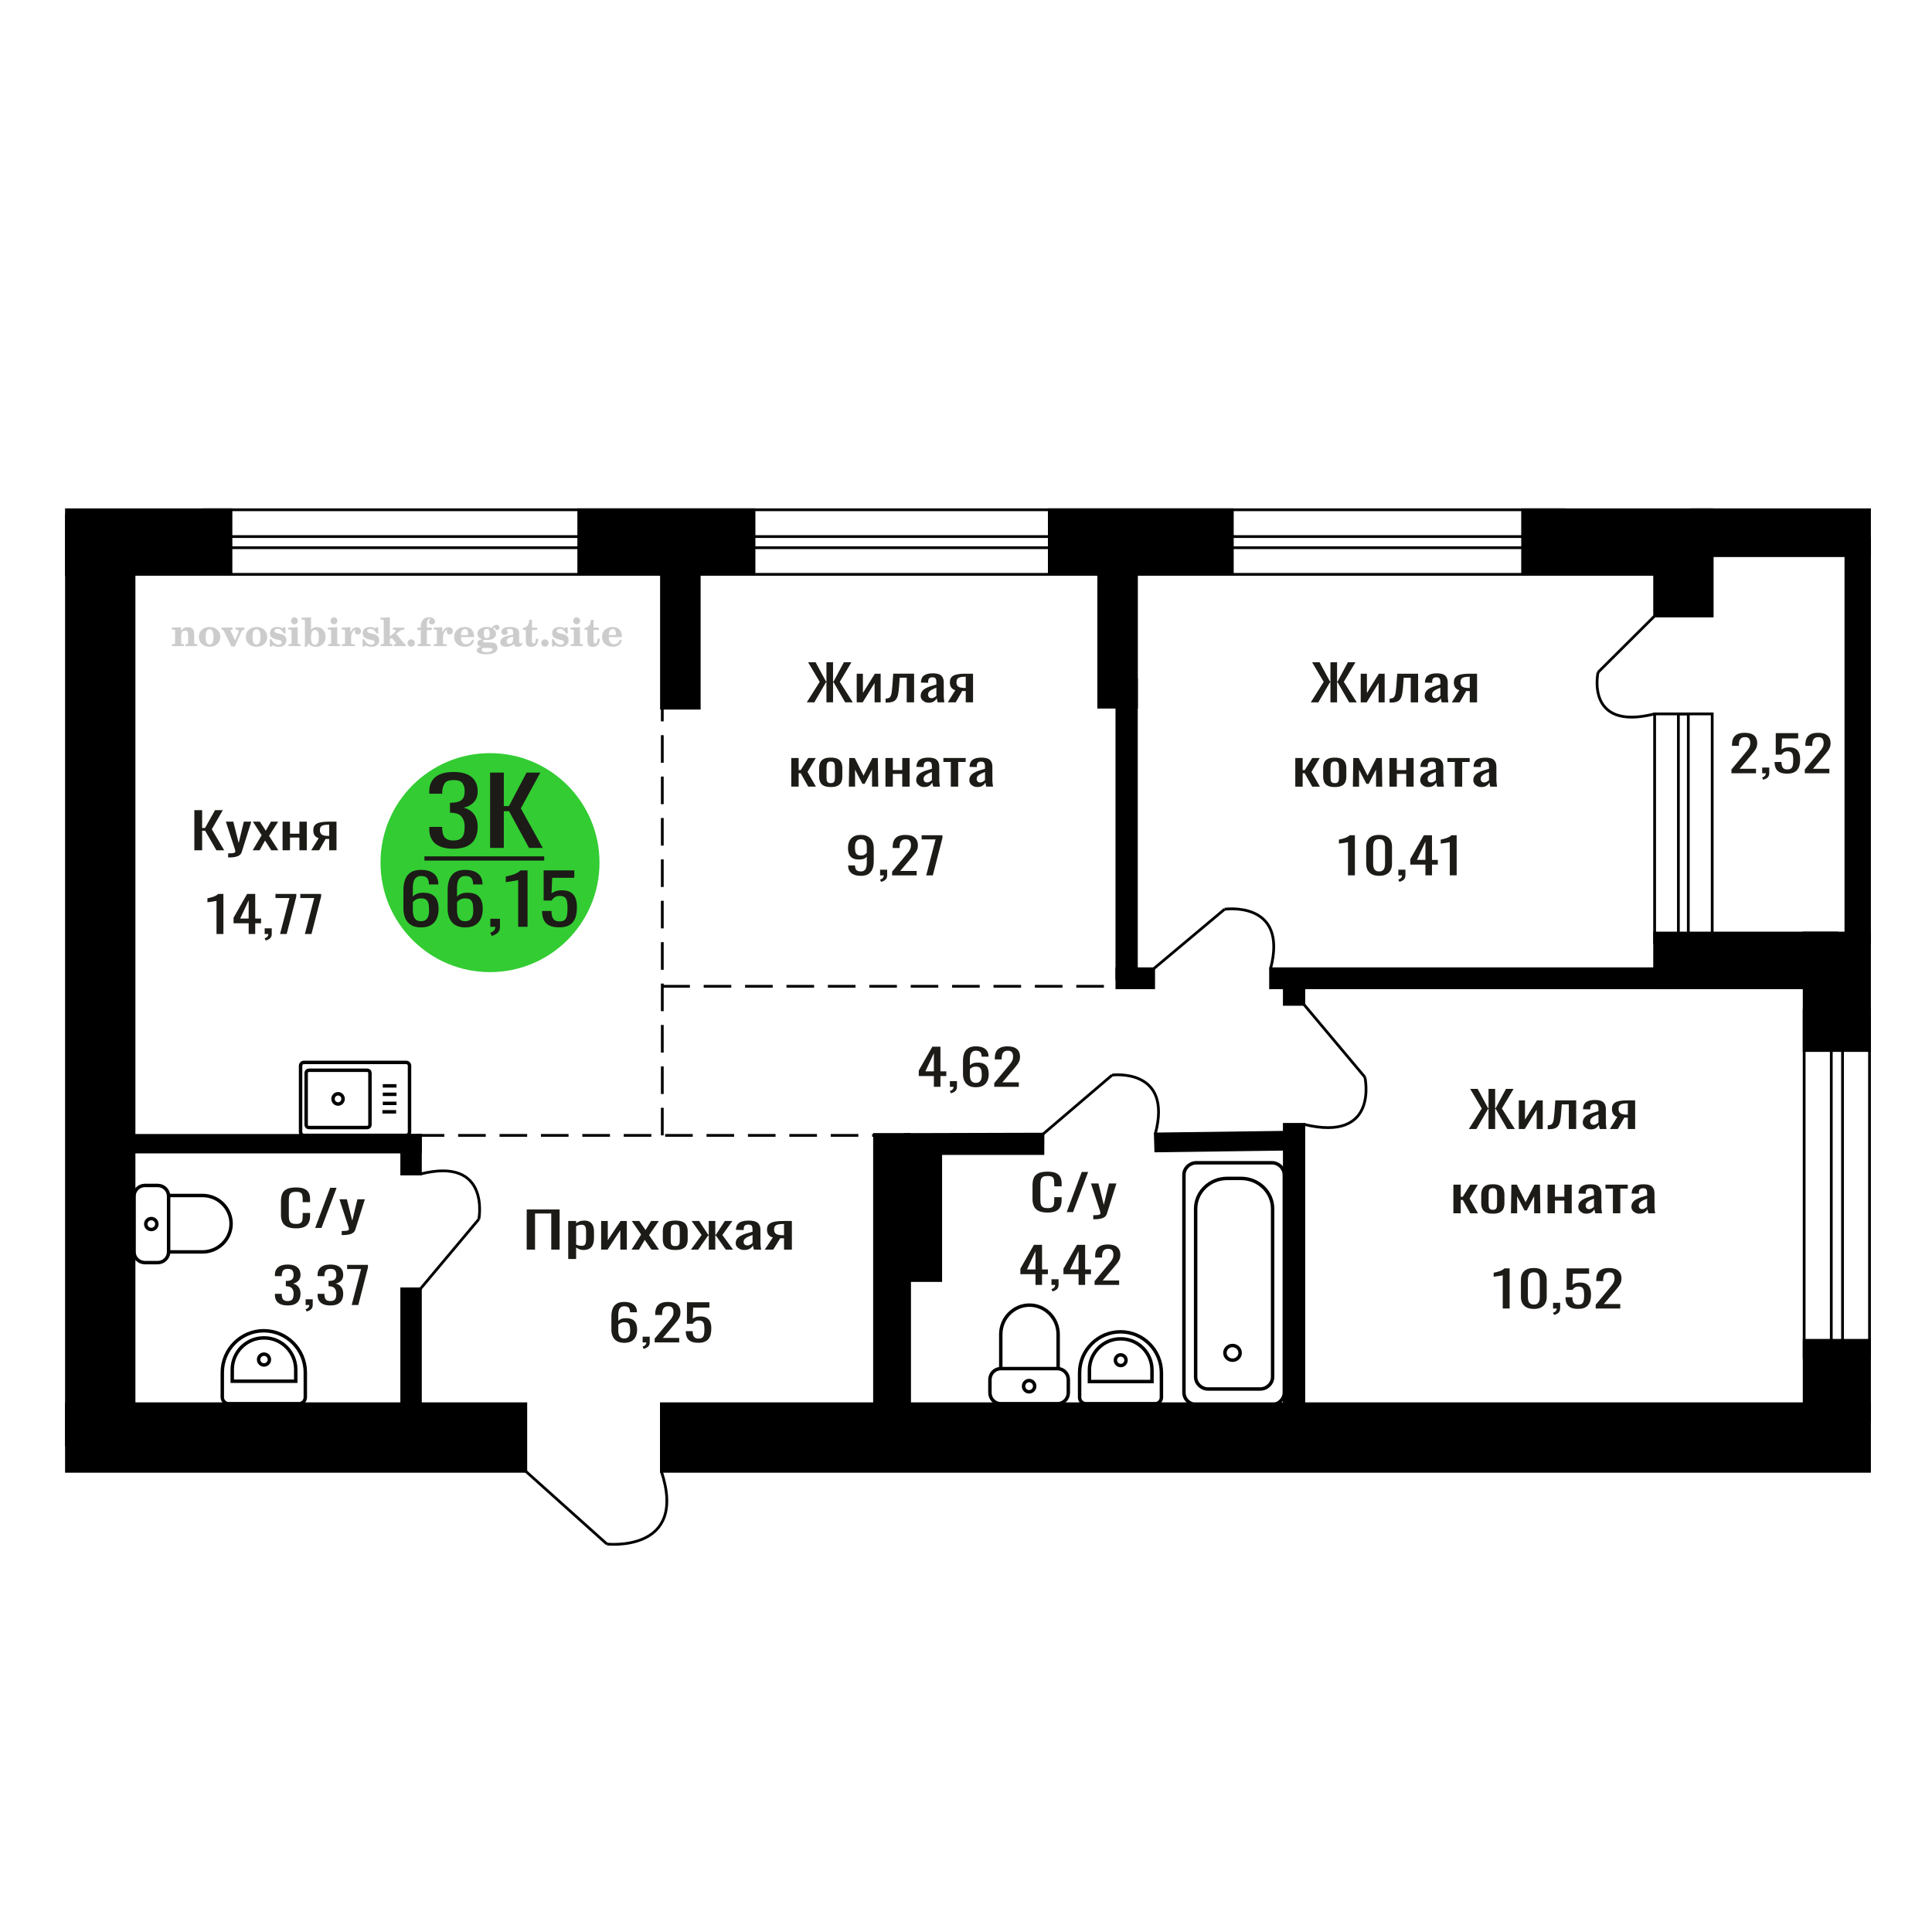 <?xml version="1.0" encoding="UTF-8"?>
<!DOCTYPE svg PUBLIC "-//W3C//DTD SVG 1.1//EN" "http://www.w3.org/Graphics/SVG/1.1/DTD/svg11.dtd">
<!-- Creator: CorelDRAW 2019 -->
<svg xmlns="http://www.w3.org/2000/svg" xml:space="preserve" width="140mm" height="140mm" version="1.1" style="shape-rendering:geometricPrecision; text-rendering:geometricPrecision; image-rendering:optimizeQuality; fill-rule:evenodd; clip-rule:evenodd"
viewBox="0 0 14000 14000"
 xmlns:xlink="http://www.w3.org/1999/xlink">
 <defs>
  <style type="text/css">
   <![CDATA[
    .str0 {stroke:black;stroke-width:25;stroke-miterlimit:22.926}
    .str2 {stroke:black;stroke-width:25.01;stroke-miterlimit:22.926}
    .str1 {stroke:black;stroke-width:20;stroke-miterlimit:22.926}
    .str3 {stroke:black;stroke-width:20;stroke-miterlimit:22.926;stroke-dasharray:200 100}
    .fil1 {fill:none}
    .fil5 {fill:black}
    .fil4 {fill:#1C1B17}
    .fil3 {fill:#33CC33}
    .fil0 {fill:#1C1B17;fill-rule:nonzero}
    .fil2 {fill:#CCCCCC;fill-rule:nonzero}
   ]]>
  </style>
 </defs>
 <g id="Слой_x0020_1">
  <polygon class="fil0" points="3816.62,9055.06 3816.62,8764.36 4055.08,8764.36 4055.08,9055.06 3994.66,9055.06 3994.66,8793.43 3877.03,8793.43 3877.03,9055.06 "/>
  <path id="1" class="fil0" d="M4117.63 9123.25l0 -275.63 57.2 0 0 16.51c6.78,-5.26 14.97,-9.81 24.6,-13.64 9.62,-3.83 21.03,-5.74 34.22,-5.74 16.04,0 28.78,2.81 38.22,8.43 9.45,5.63 16.49,12.69 21.13,21.18 4.63,8.49 7.65,17.11 9.08,25.84 1.42,8.73 2.13,16.21 2.13,22.43l0 50.24c0,14.6 -2.13,28.42 -6.4,41.46 -4.29,13.04 -12.04,23.56 -23.27,31.58 -11.22,8.01 -27,12.02 -47.31,12.02 -11.04,0 -20.85,-1.85 -29.41,-5.56 -8.55,-3.71 -16.21,-7.96 -22.99,-12.74l0 83.62 -57.2 0zm98.38 -95.47c9.98,0 17.1,-2.45 21.38,-7.35 4.27,-4.91 6.95,-11.55 8.01,-19.92 1.07,-8.38 1.61,-17.59 1.61,-27.64l0 -50.24c0,-8.61 -0.72,-16.57 -2.13,-23.87 -1.43,-7.29 -4.46,-13.1 -9.1,-17.4 -4.64,-4.31 -11.94,-6.46 -21.92,-6.46 -7.48,0 -14.61,1.07 -21.39,3.23 -6.76,2.15 -12.65,4.66 -17.64,7.53l0 132.79c5.35,2.64 11.41,4.85 18.18,6.64 6.78,1.8 14.43,2.69 23,2.69z"/>
  <polygon id="2" class="fil0" points="4356.07,9055.06 4356.07,8847.62 4404.19,8847.62 4404.19,8987.23 4497.22,8847.62 4542.12,8847.62 4542.12,9055.06 4495.07,9055.06 4495.07,8914.38 4402.58,9055.06 "/>
  <polygon id="3" class="fil0" points="4576.33,9055.06 4645.84,8945.96 4577.94,8847.62 4632.46,8847.62 4677.91,8913.3 4718.02,8847.62 4774.15,8847.62 4703.58,8950.62 4775.22,9055.06 4720.68,9055.06 4672.03,8984.72 4630.33,9055.06 "/>
  <path id="4" class="fil0" d="M4893.37 9057.93c-22.81,0 -40.8,-3.11 -53.99,-9.33 -13.2,-6.22 -22.55,-15.07 -28.08,-26.56 -5.51,-11.48 -8.28,-25 -8.28,-40.55l0 -60.3c0,-15.55 2.77,-29.07 8.28,-40.55 5.53,-11.49 14.88,-20.34 28.08,-26.56 13.19,-6.22 31.18,-9.33 53.99,-9.33 22.82,0 40.73,3.11 53.73,9.33 13.02,6.22 22.29,15.07 27.8,26.56 5.53,11.48 8.3,25 8.3,40.55l0 60.3c0,15.55 -2.77,29.07 -8.3,40.55 -5.51,11.49 -14.78,20.34 -27.8,26.56 -13,6.22 -30.91,9.33 -53.73,9.33zm0 -28.35c11.05,0 18.8,-2.15 23.27,-6.46 4.45,-4.31 7.12,-9.99 8.01,-17.05 0.9,-7.06 1.34,-14.41 1.34,-22.07l0 -64.96c0,-7.89 -0.44,-15.31 -1.34,-22.25 -0.89,-6.94 -3.56,-12.62 -8.01,-17.05 -4.47,-4.42 -12.22,-6.64 -23.27,-6.64 -11.04,0 -18.89,2.22 -23.52,6.64 -4.64,4.43 -7.39,10.11 -8.29,17.05 -0.89,6.94 -1.34,14.36 -1.34,22.25l0 64.96c0,7.66 0.45,15.01 1.34,22.07 0.9,7.06 3.65,12.74 8.29,17.05 4.63,4.31 12.48,6.46 23.52,6.46z"/>
  <polygon id="5" class="fil0" points="5006.72,9055.06 5084.23,8949.19 5011.53,8847.62 5066.05,8847.62 5131.82,8947.39 5136.1,8947.39 5136.1,8847.62 5183.14,8847.62 5183.14,8947.39 5187.42,8947.39 5252.64,8847.62 5307.17,8847.62 5234.46,8949.19 5311.98,9055.06 5259.06,9055.06 5187.42,8953.14 5183.14,8953.14 5183.14,9055.06 5136.1,9055.06 5136.1,8953.14 5131.29,8953.14 5059.65,9055.06 "/>
  <path id="6" class="fil0" d="M5393.25 9057.93c-12.11,0 -22.81,-2.33 -32.08,-7 -9.26,-4.66 -16.56,-10.64 -21.91,-17.94 -5.35,-7.3 -8.03,-15.02 -8.03,-23.15 0,-12.92 3.22,-23.81 9.62,-32.66 6.42,-8.85 15.24,-16.33 26.48,-22.43 11.23,-6.1 24.23,-11.42 39.03,-15.97 14.79,-4.55 30.37,-8.97 46.77,-13.28l0 -14.71c0,-8.38 -0.71,-15.32 -2.14,-20.82 -1.42,-5.5 -4.37,-9.63 -8.82,-12.38 -4.46,-2.75 -11.13,-4.13 -20.05,-4.13 -7.84,0 -14.17,1.2 -18.98,3.59 -4.81,2.39 -8.28,5.8 -10.41,10.23 -2.15,4.43 -3.22,9.63 -3.22,15.61l0 10.41 -56.67 -1.44c0.71,-22.97 8.55,-39.89 23.52,-50.78 14.97,-10.89 38.14,-16.33 69.51,-16.33 30.64,0 52.39,5.62 65.22,16.87 12.83,11.24 19.25,27.51 19.25,48.81l0 94.74c0,6.46 0.26,12.69 0.8,18.67 0.54,5.98 1.25,11.54 2.15,16.68 0.87,5.15 1.68,9.99 2.39,14.54l-52.39 0c-1.07,-3.83 -2.41,-8.67 -4.01,-14.54 -1.6,-5.86 -2.77,-11.18 -3.48,-15.97 -3.56,8.14 -10.41,15.74 -20.57,22.79 -10.16,7.06 -24.15,10.59 -41.98,10.59zm22.46 -33.02c5.71,0 11.05,-1.07 16.03,-3.23 4.99,-2.15 9.46,-4.6 13.38,-7.35 3.92,-2.76 6.58,-4.97 8.01,-6.64l0 -58.86c-8.91,3.35 -17.28,6.7 -25.13,10.05 -7.83,3.35 -14.7,6.88 -20.57,10.58 -5.89,3.71 -10.52,7.9 -13.92,12.57 -3.38,4.66 -5.08,9.98 -5.08,15.97 0,8.37 2.33,14.95 6.96,19.74 4.63,4.78 11.41,7.17 20.32,7.17z"/>
  <path id="7" class="fil0" d="M5541.89 9055.06l58.27 -87.93c-9.98,-2.63 -18.08,-6.58 -24.32,-11.84 -6.24,-5.27 -10.79,-11.73 -13.63,-19.38 -2.86,-7.66 -4.28,-16.27 -4.28,-25.84 0,-11.01 2.13,-20.46 6.41,-28.35 4.27,-7.9 11.05,-14.36 20.32,-19.38 9.26,-5.03 21.57,-8.74 36.88,-11.13 15.33,-2.39 34.22,-3.59 56.68,-3.59l59.87 0 0 207.44 -56.66 0 0 -81.83c-5.71,0 -10.52,-0.06 -14.44,-0.18 -3.92,-0.12 -8.19,-0.3 -12.83,-0.53l-50.79 82.54 -61.48 0zm133.12 -104.08c0.71,0 1.87,0 3.48,0 1.6,0 2.58,0 2.94,0l0 -81.47c-0.36,0 -1.34,0 -2.94,0 -1.61,0 -2.59,0 -2.95,0 -16.74,0 -30.03,1.38 -39.83,4.13 -9.8,2.75 -16.66,7.06 -20.57,12.92 -3.94,5.86 -5.89,13.7 -5.89,23.51 0,13.64 4.54,23.8 13.63,30.5 9.09,6.7 26.47,10.17 52.13,10.41z"/>
  <path class="fil1 str0" d="M2202.25 8227.39l741.15 0c13.29,0 24.17,-11.1 24.17,-24.68l0 -479.45c0,-13.58 -10.88,-24.68 -24.17,-24.68l-741.15 0c-13.3,0 -24.18,11.1 -24.18,24.68l0 479.45c0,13.58 10.88,24.68 24.18,24.68zm35.24 -56.95l424.4 0c10.44,0 18.98,-8.71 18.98,-19.36l0 -376.19c0,-10.65 -8.54,-19.36 -18.98,-19.36l-424.4 0c-10.43,0 -18.96,8.71 -18.96,19.36l0 376.19c0,10.65 8.53,19.36 18.96,19.36zm212.2 -170.24c20.14,0 36.47,-16.66 36.47,-37.21 0,-20.56 -16.33,-37.22 -36.47,-37.22 -20.13,0 -36.46,16.66 -36.46,37.22 0,20.55 16.33,37.21 36.46,37.21zm321.31 56.34l99.38 0m-96.62 -61.23l99.38 0m-99.38 -65.61l99.38 0m-99.38 -61.22l99.38 0"/>
  <path class="fil0" d="M2144.92 8901.11c-28.63,0 -50.86,-4.31 -66.69,-12.92 -15.81,-8.61 -26.81,-20.22 -32.96,-34.81 -6.17,-14.6 -9.24,-30.87 -9.24,-48.81l0 -102.64c0,-19.62 3.07,-36.73 9.24,-51.33 6.15,-14.59 17.15,-25.9 32.96,-33.91 15.83,-8.02 38.06,-12.02 66.69,-12.02 25.32,0 45.38,3.35 60.2,10.05 14.83,6.7 25.48,16.27 31.98,28.71 6.5,12.44 9.74,27.39 9.74,44.86l0 22.97 -53.45 0 0 -20.46c0,-10.77 -0.75,-20.28 -2.26,-28.53 -1.49,-8.26 -5.58,-14.66 -12.23,-19.2 -6.67,-4.55 -17.82,-6.82 -33.48,-6.82 -15.98,0 -27.63,2.45 -34.96,7.36 -7.33,4.9 -12.07,11.84 -14.24,20.81 -2.16,8.97 -3.25,19.44 -3.25,31.4l0 115.21c0,14.59 1.67,26.14 5,34.63 3.33,8.5 8.82,14.54 16.48,18.13 7.67,3.58 17.98,5.38 30.97,5.38 15.33,0 26.32,-2.45 32.98,-7.36 6.66,-4.9 10.83,-11.66 12.48,-20.28 1.67,-8.61 2.51,-18.66 2.51,-30.14l0 -21.54 53.45 0 0 21.54c0,17.7 -3.01,33.31 -8.99,46.83 -6,13.52 -16.33,24.05 -30.97,31.58 -14.66,7.54 -35.3,11.31 -61.96,11.31z"/>
  <polygon id="1" class="fil0" points="2283.81,8897.88 2392.72,8607.18 2439.17,8607.18 2329.77,8897.88 "/>
  <path id="2" class="fil0" d="M2476.14 8949.92l0 -29.43c12.98,0 23.31,-0.42 30.97,-1.26 7.65,-0.83 13.15,-2.39 16.48,-4.66 3.34,-2.27 5,-5.44 5,-9.51 0,-2.16 -1.16,-6.94 -3.5,-14.36 -2.32,-7.41 -4.83,-15.31 -7.49,-23.68l-57.94 -176.58 53.95 0 38.96 155.04 37.47 -155.04 53.95 0 -68.94 218.92c-2.99,10.05 -8.49,18.01 -16.48,23.87 -8.01,5.86 -18.24,10.11 -30.72,12.74 -12.5,2.63 -27.56,3.95 -45.21,3.95l-6.5 0z"/>
  <path class="fil2" d="M1245.93 4682.06l0 -14.11 13.22 -0.28c3.86,-0.29 6.44,-1.13 7.71,-2.54 1.27,-1.41 1.93,-4.05 1.93,-7.91l0 -84.43c0,-4.56 -0.99,-7.52 -3.01,-9.03 -2.02,-1.46 -6.21,-2.21 -12.56,-2.21 -0.84,0 -2.21,0.05 -4.09,0.14 -1.88,0.1 -3.29,0.14 -4.33,0.14l0 -13.82 66.37 -3.11 0 27.05c6.78,-9.32 14.21,-16.14 22.25,-20.51 8.04,-4.38 17.26,-6.54 27.61,-6.54 15.66,0 27.24,4 34.76,12 7.53,7.99 11.29,20.27 11.29,36.83l0 63.49c0,3.86 0.66,6.5 1.98,7.95 1.36,1.51 3.9,2.31 7.66,2.5l13.22 0.28 0 14.11 -86.08 0 0 -14.11 9.69 -0.71c3.86,-0.18 6.4,-0.98 7.62,-2.4 1.27,-1.41 1.88,-4.04 1.88,-7.9l0 -58.98c0,-9.79 -1.69,-16.93 -5.03,-21.31 -3.34,-4.42 -8.75,-6.63 -16.18,-6.63 -10.16,0 -17.54,3.48 -22.15,10.49 -4.57,6.96 -6.87,18.44 -6.87,34.43l0 42.28c0,3.86 0.66,6.5 1.93,7.91 1.27,1.41 3.81,2.25 7.66,2.54l9.88 0.28 0 14.11 -86.36 0z"/>
  <path id="1" class="fil2" d="M1441.28 4615.22c0,-21.12 7.19,-38.33 21.54,-51.69 14.39,-13.36 33.02,-20.04 55.88,-20.04 22.67,0 41.25,6.68 55.74,20.08 14.53,13.41 21.78,30.63 21.78,51.65 0,21.03 -7.2,38.19 -21.55,51.46 -14.39,13.26 -33.02,19.9 -55.97,19.9 -22.95,0 -41.63,-6.64 -55.93,-19.85 -14.34,-13.22 -21.49,-30.39 -21.49,-51.51zm48.82 0c0,18.96 2.26,32.79 6.77,41.53 4.52,8.8 11.67,13.17 21.55,13.17 9.92,0 17.17,-4.37 21.77,-13.17 4.61,-8.74 6.92,-22.57 6.92,-41.53 0,-19.19 -2.26,-33.16 -6.82,-41.91 -4.56,-8.79 -11.76,-13.17 -21.59,-13.17 -9.97,0 -17.22,4.38 -21.78,13.17 -4.56,8.75 -6.82,22.72 -6.82,41.91z"/>
  <path id="2" class="fil2" d="M1622.69 4573.41c-2.11,-4.57 -4.33,-7.62 -6.58,-9.08 -2.31,-1.46 -5.6,-2.21 -9.83,-2.21l-1.09 0 0 -14.4 80.53 0 0 14.4 -6.07 0.56c-3.2,0.28 -5.5,0.85 -6.91,1.79 -1.36,0.89 -2.07,2.3 -2.07,4.14 0,0.8 0.33,2.11 0.89,3.85 0.61,1.74 1.37,3.53 2.31,5.37l29.63 62.46 23.14 -53.62c0.76,-1.83 1.32,-3.9 1.79,-6.16 0.47,-2.26 0.71,-4.24 0.71,-5.98 0,-3.48 -1.32,-6.3 -3.96,-8.37 -2.58,-2.02 -6.25,-3.2 -10.95,-3.48l-7.44 -0.56 0 -14.4 64.63 0 0 14.96c-6.07,0.28 -10.77,1.69 -14.11,4.28 -3.39,2.54 -6.73,7.62 -10.16,15.15l-45.72 102.77 -23.99 0 -54.75 -111.47z"/>
  <path id="3" class="fil2" d="M1781.35 4615.22c0,-21.12 7.19,-38.33 21.54,-51.69 14.39,-13.36 33.02,-20.04 55.88,-20.04 22.67,0 41.25,6.68 55.74,20.08 14.53,13.41 21.78,30.63 21.78,51.65 0,21.03 -7.2,38.19 -21.55,51.46 -14.39,13.26 -33.02,19.9 -55.97,19.9 -22.95,0 -41.63,-6.64 -55.93,-19.85 -14.34,-13.22 -21.49,-30.39 -21.49,-51.51zm48.82 0c0,18.96 2.26,32.79 6.77,41.53 4.52,8.8 11.67,13.17 21.55,13.17 9.92,0 17.17,-4.37 21.77,-13.17 4.61,-8.74 6.92,-22.57 6.92,-41.53 0,-19.19 -2.26,-33.16 -6.82,-41.91 -4.56,-8.79 -11.76,-13.17 -21.59,-13.17 -9.97,0 -17.22,4.38 -21.78,13.17 -4.56,8.75 -6.82,22.72 -6.82,41.91z"/>
  <path id="4" class="fil2" d="M1954.58 4632.39l12.18 0c5.79,12.79 13.12,22.58 22.01,29.35 8.94,6.77 18.87,10.16 29.87,10.16 7.2,0 12.89,-1.6 17.08,-4.75 4.23,-3.2 6.35,-7.43 6.35,-12.79 0,-4.8 -1.84,-8.47 -5.55,-11.06 -3.72,-2.59 -11.62,-5.13 -23.76,-7.62 -20.84,-4 -35.51,-9.64 -44.02,-16.84 -8.52,-7.19 -12.75,-17.26 -12.75,-30.19 0,-14.35 4.75,-25.45 14.25,-33.31 9.5,-7.9 23,-11.85 40.45,-11.85 6.49,0 12.7,0.8 18.49,2.45 5.83,1.64 11.15,3.99 15.94,7.1l11.06 -7.57 11.61 0 1.37 45.15 -13.27 0c-4.93,-10.58 -11.33,-18.91 -19.14,-24.88 -7.81,-5.98 -16.18,-8.99 -25.16,-8.99 -6.82,0 -12.37,1.51 -16.65,4.57 -4.33,3.05 -6.5,6.86 -6.5,11.47 0,8.75 11.15,15.1 33.4,19.05 2.68,0.47 4.75,0.85 6.21,1.13 15.71,2.92 27.56,8.23 35.46,15.95 7.91,7.71 11.86,17.73 11.86,30.01 0,14.81 -4.99,26.53 -14.96,35.18 -9.97,8.7 -23.57,13.03 -40.83,13.03 -7.71,0 -15.05,-0.89 -21.92,-2.73 -6.91,-1.83 -13.12,-4.47 -18.76,-7.95l-12.14 8.42 -11.34 0 -0.84 -52.49z"/>
  <path id="5" class="fil2" d="M2108.9 4498.62c0,-7.01 2.4,-12.94 7.25,-17.78 4.84,-4.89 10.67,-7.34 17.59,-7.34 6.63,0 12.37,2.45 17.26,7.38 4.85,4.94 7.29,10.82 7.29,17.74 0,6.91 -2.4,12.84 -7.24,17.87 -4.85,5.03 -10.59,7.53 -17.31,7.53 -6.92,0 -12.75,-2.45 -17.59,-7.39 -4.85,-4.94 -7.25,-10.91 -7.25,-18.01zm48.26 158.56c0,3.95 0.66,6.68 1.93,8.09 1.32,1.41 3.91,2.21 7.76,2.4l11.2 0.28 0 14.11 -87.21 0 0 -14.11 12.28 -0.28c3.81,-0.19 6.39,-0.99 7.71,-2.5 1.37,-1.45 2.02,-4.14 2.02,-7.99l0 -84.48c0,-4.47 -0.98,-7.48 -3.01,-8.94 -2.02,-1.46 -6.16,-2.21 -12.41,-2.21 -0.85,0 -2.17,0.05 -4.1,0.14 -1.88,0.1 -3.34,0.14 -4.46,0.14l0 -13.82 68.29 -3.11 0 112.28z"/>
  <path id="6" class="fil2" d="M2281.9 4564.66c-9.59,0 -16.74,4.75 -21.4,14.25 -4.7,9.55 -7.05,23.99 -7.05,43.37 0,16.27 2.39,28.64 7.24,37.16 4.84,8.51 11.9,12.74 21.21,12.74 9.64,0 16.75,-4.47 21.36,-13.45 4.61,-8.94 6.91,-22.81 6.91,-41.53 0,-17.69 -2.35,-30.81 -7.05,-39.51 -4.66,-8.71 -11.76,-13.03 -21.22,-13.03zm-74.97 121.92c0.94,-5.32 1.64,-10.59 2.07,-15.81 0.47,-5.22 0.7,-10.58 0.7,-16.09l0 -153.48c0,-4.42 -0.99,-7.38 -2.92,-8.84 -1.92,-1.46 -6.02,-2.21 -12.22,-2.21 -0.85,0 -2.26,0.05 -4.29,0.14 -2.02,0.1 -3.66,0.14 -4.84,0.14l0 -13.83 68.02 -3.38 0 89.79c5.78,-6.58 12.08,-11.43 18.86,-14.58 6.82,-3.11 14.44,-4.66 22.9,-4.66 19.01,0 34.39,6.49 46.15,19.48 11.76,12.98 17.64,30 17.64,51.03 0,21.87 -6.5,39.42 -19.43,52.68 -12.94,13.27 -29.96,19.9 -51.13,19.9 -11.19,0 -20.93,-1.98 -29.26,-5.93 -8.32,-3.9 -15.24,-9.83 -20.74,-17.73l-18.01 23.38 -13.5 0z"/>
  <path id="7" class="fil2" d="M2395.4 4498.62c0,-7.01 2.4,-12.94 7.25,-17.78 4.84,-4.89 10.67,-7.34 17.59,-7.34 6.63,0 12.37,2.45 17.26,7.38 4.85,4.94 7.29,10.82 7.29,17.74 0,6.91 -2.4,12.84 -7.24,17.87 -4.85,5.03 -10.59,7.53 -17.31,7.53 -6.92,0 -12.75,-2.45 -17.59,-7.39 -4.85,-4.94 -7.25,-10.91 -7.25,-18.01zm48.26 158.56c0,3.95 0.66,6.68 1.93,8.09 1.32,1.41 3.91,2.21 7.76,2.4l11.2 0.28 0 14.11 -87.21 0 0 -14.11 12.28 -0.28c3.81,-0.19 6.39,-0.99 7.71,-2.5 1.37,-1.45 2.02,-4.14 2.02,-7.99l0 -84.48c0,-4.47 -0.98,-7.48 -3.01,-8.94 -2.02,-1.46 -6.16,-2.21 -12.41,-2.21 -0.85,0 -2.17,0.05 -4.1,0.14 -1.88,0.1 -3.34,0.14 -4.46,0.14l0 -13.82 68.29 -3.11 0 112.28z"/>
  <path id="8" class="fil2" d="M2477.29 4682.06l0 -14.11 13.22 -0.28c3.86,-0.29 6.44,-1.13 7.71,-2.54 1.27,-1.41 1.93,-4.05 1.93,-7.91l0 -84.47c0,-4.52 -0.99,-7.53 -3.01,-8.99 -2.02,-1.46 -6.21,-2.21 -12.56,-2.21 -0.84,0 -2.21,0.05 -4.09,0.14 -1.88,0.1 -3.29,0.14 -4.33,0.14l0 -13.82 62.89 -3.11 0 38.85c5.55,-12.74 12.14,-22.39 19.9,-28.88 7.71,-6.44 16.41,-9.69 26.15,-9.69 9.03,0 16.37,2.54 22.01,7.58 5.65,5.08 8.47,11.52 8.47,19.42 0,7.72 -2.07,13.88 -6.26,18.53 -4.18,4.66 -9.69,6.97 -16.51,6.97 -6.35,0 -11.52,-2.03 -15.52,-6.12 -4,-4.09 -6.02,-9.41 -6.02,-15.94 0,-2.59 0.42,-4.94 1.27,-7.15 0.8,-2.21 2.12,-4.33 3.86,-6.35 -10.49,3.38 -18.44,10.67 -23.94,21.77 -5.51,11.11 -8.28,25.59 -8.28,43.42l0 29.91c0,3.86 0.66,6.5 1.97,7.95 1.37,1.51 3.91,2.31 7.67,2.5l18.02 0.28 0 14.11 -94.55 0z"/>
  <path id="9" class="fil2" d="M2626.92 4632.39l12.18 0c5.79,12.79 13.12,22.58 22.01,29.35 8.94,6.77 18.87,10.16 29.87,10.16 7.2,0 12.89,-1.6 17.08,-4.75 4.23,-3.2 6.35,-7.43 6.35,-12.79 0,-4.8 -1.84,-8.47 -5.55,-11.06 -3.72,-2.59 -11.62,-5.13 -23.76,-7.62 -20.84,-4 -35.51,-9.64 -44.02,-16.84 -8.52,-7.19 -12.75,-17.26 -12.75,-30.19 0,-14.35 4.75,-25.45 14.25,-33.31 9.5,-7.9 23,-11.85 40.45,-11.85 6.49,0 12.7,0.8 18.49,2.45 5.83,1.64 11.15,3.99 15.94,7.1l11.06 -7.57 11.61 0 1.37 45.15 -13.27 0c-4.93,-10.58 -11.33,-18.91 -19.14,-24.88 -7.81,-5.98 -16.18,-8.99 -25.16,-8.99 -6.82,0 -12.37,1.51 -16.65,4.57 -4.33,3.05 -6.5,6.86 -6.5,11.47 0,8.75 11.15,15.1 33.4,19.05 2.68,0.47 4.75,0.85 6.21,1.13 15.71,2.92 27.56,8.23 35.46,15.95 7.91,7.71 11.86,17.73 11.86,30.01 0,14.81 -4.99,26.53 -14.96,35.18 -9.97,8.7 -23.57,13.03 -40.83,13.03 -7.71,0 -15.05,-0.89 -21.92,-2.73 -6.91,-1.83 -13.12,-4.47 -18.76,-7.95l-12.14 8.42 -11.34 0 -0.84 -52.49z"/>
  <path id="10" class="fil2" d="M2780.68 4501.16c0,-4.38 -0.94,-7.34 -2.82,-8.8 -1.88,-1.46 -5.93,-2.21 -12.14,-2.21 -0.7,0 -2.12,0.05 -4.19,0.14 -2.02,0.1 -3.66,0.14 -4.84,0.14l0 -13.83 68.3 -3.38 0 137.96 33.91 -28.51c2.96,-2.4 5.13,-4.56 6.54,-6.54 1.46,-1.97 2.16,-3.85 2.16,-5.59 0,-2.78 -1.31,-4.8 -3.95,-6.12 -2.59,-1.36 -6.54,-2.02 -11.76,-2.02 -0.47,0 -1.27,0.05 -2.35,0.14 -1.08,0.09 -1.93,0.14 -2.49,0.14l0 -14.67 82.92 0 0 14.67c-7.15,0 -13.59,0.94 -19.33,2.82 -5.74,1.88 -11.15,4.89 -16.18,9.03l-22.86 18.35 52.73 64.86c2.82,3.58 5.45,6.21 7.81,7.81 2.4,1.6 4.89,2.4 7.43,2.4l0.56 0 0 14.11 -85.51 0 0 -14.11 6.77 -0.28c2.59,-0.19 4.52,-0.76 5.93,-1.7 1.36,-0.98 2.07,-2.3 2.07,-3.95 0,-1.55 -1.27,-3.9 -3.72,-7.01 -0.65,-0.84 -1.12,-1.45 -1.41,-1.78l-25.73 -31.28 -13.54 11 0 24.27c0,3.86 0.66,6.5 1.93,7.95 1.27,1.51 3.85,2.31 7.71,2.5l9.27 0.28 0 14.11 -85.23 0 0 -14.11 12.23 -0.28c3.76,-0.19 6.35,-0.99 7.71,-2.5 1.36,-1.45 2.07,-4.09 2.07,-7.95l0 -156.06z"/>
  <path id="11" class="fil2" d="M2979.41 4632.95c7.15,0 13.35,2.59 18.58,7.81 5.22,5.18 7.85,11.38 7.85,18.63 0,7.29 -2.59,13.54 -7.81,18.77 -5.17,5.22 -11.38,7.85 -18.62,7.85 -7.2,0 -13.36,-2.63 -18.54,-7.85 -5.22,-5.23 -7.8,-11.48 -7.8,-18.77 0,-7.15 2.63,-13.36 7.85,-18.58 5.22,-5.22 11.38,-7.86 18.49,-7.86z"/>
  <path id="12" class="fil2" d="M3024 4565.79l0 -17.78 25.02 0 0 -5.65c0,-21.97 5.22,-38.99 15.71,-51.17 10.49,-12.19 25.21,-18.26 44.12,-18.26 13.27,0 23.76,2.73 31.52,8.14 7.76,5.41 11.66,12.7 11.66,21.87 0,6.82 -2.07,12.19 -6.21,16.09 -4.14,3.9 -9.87,5.83 -17.26,5.83 -6.07,0 -11.01,-1.78 -14.82,-5.36 -3.81,-3.57 -5.73,-8.18 -5.73,-13.78 0,-5.88 2.63,-11.1 7.95,-15.71 1.08,-1.08 1.64,-1.79 1.64,-2.07 0,-0.99 -0.47,-1.74 -1.36,-2.16 -0.94,-0.47 -2.45,-0.71 -4.57,-0.71 -7,0 -11.85,3.58 -14.53,10.68 -2.73,7.1 -4.09,21.54 -4.09,43.32l0 8.94 35.51 0 0 17.78 -35.51 0 0 91.43c0,4.14 0.84,6.97 2.59,8.47 1.74,1.51 5.08,2.26 10.01,2.26l15.06 0 0 14.11 -93.7 0 0 -14.11 12.37 -0.28c3.76,-0.19 6.3,-0.99 7.67,-2.5 1.31,-1.45 1.97,-4.09 1.97,-7.95l0 -91.43 -25.02 0z"/>
  <path id="13" class="fil2" d="M3143 4682.06l0 -14.11 13.22 -0.28c3.86,-0.29 6.44,-1.13 7.71,-2.54 1.27,-1.41 1.93,-4.05 1.93,-7.91l0 -84.47c0,-4.52 -0.99,-7.53 -3.01,-8.99 -2.02,-1.46 -6.21,-2.21 -12.56,-2.21 -0.84,0 -2.21,0.05 -4.09,0.14 -1.88,0.1 -3.29,0.14 -4.33,0.14l0 -13.82 62.89 -3.11 0 38.85c5.55,-12.74 12.14,-22.39 19.9,-28.88 7.71,-6.44 16.41,-9.69 26.15,-9.69 9.03,0 16.37,2.54 22.01,7.58 5.65,5.08 8.47,11.52 8.47,19.42 0,7.72 -2.07,13.88 -6.26,18.53 -4.18,4.66 -9.69,6.97 -16.51,6.97 -6.35,0 -11.52,-2.03 -15.52,-6.12 -4,-4.09 -6.02,-9.41 -6.02,-15.94 0,-2.59 0.42,-4.94 1.27,-7.15 0.8,-2.21 2.12,-4.33 3.86,-6.35 -10.49,3.38 -18.44,10.67 -23.94,21.77 -5.51,11.11 -8.28,25.59 -8.28,43.42l0 29.91c0,3.86 0.66,6.5 1.97,7.95 1.37,1.51 3.91,2.31 7.67,2.5l18.02 0.28 0 14.11 -94.55 0z"/>
  <path id="14" class="fil2" d="M3422.45 4635.49l12.42 5.93c-4.42,14.77 -12.14,26.01 -23.19,33.68 -11.1,7.67 -25.17,11.48 -42.24,11.48 -23.43,0 -42.29,-6.59 -56.68,-19.71 -14.35,-13.13 -21.54,-30.34 -21.54,-51.65 0,-21.26 7.15,-38.57 21.4,-51.83 14.3,-13.27 32.97,-19.9 56.02,-19.9 21.02,0 37.35,6.07 49.01,18.25 11.67,12.14 17.5,29.21 17.5,51.13l0 3.71 -94.83 0 0 1.93c0,16.33 3.3,28.65 9.83,36.97 6.59,8.33 16.37,12.47 29.31,12.47 9.45,0 17.78,-2.73 24.93,-8.19 7.19,-5.45 13.21,-13.54 18.06,-24.27zm-82.13 -33.58l43.37 0c2.96,0 5.03,-0.66 6.21,-1.93 1.18,-1.27 1.79,-3.62 1.79,-7.05 0,-12.14 -1.84,-20.98 -5.46,-26.49 -3.62,-5.5 -9.31,-8.27 -17.12,-8.27 -8.98,0 -15.85,3.62 -20.6,10.81 -4.71,7.25 -7.43,18.21 -8.19,32.93z"/>
  <path id="15" class="fil2" d="M3486.98 4687.19c-9.12,-2.31 -15.99,-5.69 -20.65,-10.26 -4.65,-4.56 -6.96,-10.16 -6.96,-16.88 0,-7.43 3.06,-13.55 9.22,-18.39 6.16,-4.8 15.05,-8.09 26.62,-9.84 -11.38,-3.05 -20.03,-8.04 -26.01,-15.05 -5.97,-6.96 -8.98,-15.47 -8.98,-25.49 0,-14.3 6.07,-25.97 18.2,-34.9 12.14,-8.99 27.99,-13.45 47.56,-13.45 6.91,0 13.4,0.7 19.56,2.07 6.17,1.36 12.14,3.43 17.92,6.16l4.85 -7.01c3.76,-5.36 8.28,-9.46 13.5,-12.37 5.22,-2.92 10.68,-4.38 16.37,-4.38 6.25,0 11.33,1.79 15.28,5.37 3.96,3.62 5.93,8.23 5.93,13.82 0,5.51 -1.5,10.02 -4.56,13.46 -3.01,3.43 -6.96,5.17 -11.81,5.17 -3.34,0 -6.16,-0.7 -8.56,-2.12 -2.4,-1.45 -4.33,-3.62 -5.78,-6.53 -0.57,-1.13 -0.9,-2.5 -1.09,-4.14 -0.28,-2.31 -1.27,-3.48 -2.91,-3.58 -1.65,0 -3.48,0.8 -5.51,2.4 -2.02,1.6 -3.66,3.62 -4.93,6.07 6.96,4.8 12.04,9.92 15.24,15.43 3.19,5.55 4.79,11.9 4.79,19.05 0,14.34 -5.83,25.58 -17.45,33.72 -11.62,8.14 -27.75,12.23 -48.4,12.23 -1.74,0 -4.18,-0.09 -7.34,-0.28 -3.1,-0.19 -5.36,-0.28 -6.72,-0.28 -4.33,0 -7.72,0.8 -10.11,2.44 -2.45,1.6 -3.67,3.81 -3.67,6.64 0,3.24 1.08,5.5 3.24,6.77 2.17,1.27 5.93,1.93 11.34,1.93l20.46 0c10.72,0 20.08,0.33 28.03,1.03 8,0.71 13.45,1.6 16.51,2.68 7.72,2.78 13.74,7.34 18.06,13.78 4.33,6.45 6.5,13.88 6.5,22.3 0,14.86 -7.06,26.29 -21.17,34.29 -14.11,8 -34.34,11.99 -60.73,11.99 -22.43,0 -39.32,-2.44 -50.65,-7.29 -11.34,-4.89 -17.03,-12.13 -17.03,-21.77 0,-6.35 2.77,-11.62 8.28,-15.9 5.5,-4.28 13.36,-7.25 23.56,-8.89zm13.88 7.85c-3.58,1.46 -6.12,3.15 -7.62,5.04 -1.51,1.88 -2.26,4.32 -2.26,7.38 0,6.16 2.68,10.72 8,13.64 5.31,2.96 13.59,4.42 24.83,4.42 15.24,0 26.53,-1.41 33.82,-4.18 7.29,-2.83 10.96,-7.15 10.96,-13.08 0,-4.66 -1.97,-8.04 -5.93,-10.11 -3.95,-2.07 -10.72,-3.11 -20.32,-3.11l-41.48 0zm4.8 -104.51c0,11.61 1.74,20.08 5.22,25.4 3.53,5.31 8.98,7.99 16.46,7.99 7.53,0 13.08,-2.68 16.7,-8.09 3.57,-5.36 5.36,-13.78 5.36,-25.3 0,-11.29 -1.79,-19.66 -5.36,-25.07 -3.62,-5.41 -9.17,-8.14 -16.7,-8.14 -7.48,0 -12.93,2.73 -16.46,8.14 -3.48,5.41 -5.22,13.78 -5.22,25.07z"/>
  <path id="16" class="fil2" d="M3718.22 4613.76c-16.7,2.68 -28.6,6.63 -35.66,11.86 -7.1,5.22 -10.63,12.55 -10.63,22.06 0,5.78 1.6,10.34 4.75,13.78 3.15,3.38 7.43,5.08 12.75,5.08 8.7,0 15.71,-3.25 20.93,-9.74 5.22,-6.49 7.86,-15.38 7.86,-26.67l0 -16.37zm43.74 35.75c0,4.52 0.8,7.71 2.4,9.64 1.6,1.93 4.23,2.87 7.81,2.87 1.64,0 3.52,-0.47 5.64,-1.46 2.12,-0.94 3.43,-1.41 4,-1.41 1.08,0 1.97,0.33 2.63,1.08 0.61,0.76 0.94,1.79 0.94,3.2 0,5.88 -3.34,11.25 -10.06,16.14 -6.73,4.84 -14.77,7.29 -24.13,7.29 -7.01,0 -12.98,-1.84 -17.92,-5.55 -4.99,-3.72 -7.9,-8.52 -8.85,-14.35 -7.71,6.3 -16.46,11.2 -26.24,14.68 -9.79,3.48 -19.85,5.22 -30.25,5.22 -13.5,0 -23.99,-2.92 -31.42,-8.8 -7.43,-5.88 -11.14,-14.16 -11.14,-24.83 0,-14.21 7.47,-25.64 22.38,-34.2 14.92,-8.61 38.53,-15.05 70.75,-19.38l0 -15.33c0,-9.93 -1.98,-16.94 -5.93,-21.07 -3.95,-4.14 -10.53,-6.21 -19.71,-6.21 -5.97,0 -11,0.98 -15.05,2.96 -4.09,1.98 -6.16,4.28 -6.16,6.82 0,0.66 1.22,2.54 3.67,5.69 2.44,3.11 3.67,6.59 3.67,10.49 0,5.32 -2.07,9.6 -6.26,12.89 -4.18,3.24 -9.64,4.89 -16.32,4.89 -6.82,0 -12.47,-1.97 -16.98,-5.93 -4.47,-3.95 -6.73,-8.89 -6.73,-14.86 0,-11.76 5.65,-20.88 16.94,-27.37 11.33,-6.45 27.28,-9.69 47.97,-9.69 11.57,0 21.73,1.17 30.53,3.52 8.75,2.31 15.99,5.79 21.68,10.35 4.52,3.53 7.67,7.48 9.46,11.95 1.79,4.42 2.68,11.24 2.68,20.41l0 60.35z"/>
  <path id="17" class="fil2" d="M3898.7 4628.72c0,0.66 0.09,1.65 0.24,2.96 0.14,1.32 0.18,2.31 0.18,2.97 0,16.51 -4.37,29.39 -13.12,38.66 -8.8,9.22 -20.98,13.83 -36.55,13.83 -14.2,0 -24.32,-3.34 -30.29,-10.07 -5.97,-6.68 -8.94,-18.48 -8.94,-35.41l0 -77 -20.32 0 0 -15.15c13.97,-0.89 24.84,-6.35 32.55,-16.27 7.72,-9.93 11.95,-23.95 12.7,-41.96l19.38 0 0 56.73 38.1 0 0 16.65 -38.1 0 0 74.78c0,9.55 0.9,15.9 2.64,19.01 1.74,3.15 4.79,4.7 9.22,4.7 5.41,0 9.5,-2.87 12.32,-8.56 2.77,-5.69 4.33,-14.3 4.61,-25.87l15.38 0z"/>
  <path id="18" class="fil2" d="M3948.61 4632.95c7.15,0 13.35,2.59 18.58,7.81 5.22,5.18 7.85,11.38 7.85,18.63 0,7.29 -2.59,13.54 -7.81,18.77 -5.17,5.22 -11.38,7.85 -18.62,7.85 -7.2,0 -13.36,-2.63 -18.54,-7.85 -5.22,-5.23 -7.8,-11.48 -7.8,-18.77 0,-7.15 2.63,-13.36 7.85,-18.58 5.22,-5.22 11.38,-7.86 18.49,-7.86z"/>
  <path id="19" class="fil2" d="M3999.88 4632.39l12.18 0c5.79,12.79 13.12,22.58 22.01,29.35 8.94,6.77 18.87,10.16 29.87,10.16 7.2,0 12.89,-1.6 17.08,-4.75 4.23,-3.2 6.35,-7.43 6.35,-12.79 0,-4.8 -1.84,-8.47 -5.55,-11.06 -3.72,-2.59 -11.62,-5.13 -23.76,-7.62 -20.84,-4 -35.51,-9.64 -44.02,-16.84 -8.52,-7.19 -12.75,-17.26 -12.75,-30.19 0,-14.35 4.75,-25.45 14.25,-33.31 9.5,-7.9 23,-11.85 40.45,-11.85 6.49,0 12.7,0.8 18.49,2.45 5.83,1.64 11.15,3.99 15.94,7.1l11.06 -7.57 11.61 0 1.37 45.15 -13.27 0c-4.93,-10.58 -11.33,-18.91 -19.14,-24.88 -7.81,-5.98 -16.18,-8.99 -25.16,-8.99 -6.82,0 -12.37,1.51 -16.65,4.57 -4.33,3.05 -6.5,6.86 -6.5,11.47 0,8.75 11.15,15.1 33.4,19.05 2.68,0.47 4.75,0.85 6.21,1.13 15.71,2.92 27.56,8.23 35.46,15.95 7.91,7.71 11.86,17.73 11.86,30.01 0,14.81 -4.99,26.53 -14.96,35.18 -9.97,8.7 -23.57,13.03 -40.83,13.03 -7.71,0 -15.05,-0.89 -21.92,-2.73 -6.91,-1.83 -13.12,-4.47 -18.76,-7.95l-12.14 8.42 -11.34 0 -0.84 -52.49z"/>
  <path id="20" class="fil2" d="M4154.2 4498.62c0,-7.01 2.4,-12.94 7.25,-17.78 4.84,-4.89 10.67,-7.34 17.59,-7.34 6.63,0 12.37,2.45 17.26,7.38 4.85,4.94 7.29,10.82 7.29,17.74 0,6.91 -2.4,12.84 -7.24,17.87 -4.85,5.03 -10.59,7.53 -17.31,7.53 -6.92,0 -12.75,-2.45 -17.59,-7.39 -4.85,-4.94 -7.25,-10.91 -7.25,-18.01zm48.26 158.56c0,3.95 0.66,6.68 1.93,8.09 1.32,1.41 3.91,2.21 7.76,2.4l11.2 0.28 0 14.11 -87.21 0 0 -14.11 12.28 -0.28c3.81,-0.19 6.39,-0.99 7.71,-2.5 1.37,-1.45 2.02,-4.14 2.02,-7.99l0 -84.48c0,-4.47 -0.98,-7.48 -3.01,-8.94 -2.02,-1.46 -6.16,-2.21 -12.41,-2.21 -0.85,0 -2.17,0.05 -4.1,0.14 -1.88,0.1 -3.34,0.14 -4.46,0.14l0 -13.82 68.29 -3.11 0 112.28z"/>
  <path id="21" class="fil2" d="M4345.17 4628.72c0,0.66 0.09,1.65 0.24,2.96 0.14,1.32 0.18,2.31 0.18,2.97 0,16.51 -4.37,29.39 -13.12,38.66 -8.8,9.22 -20.98,13.83 -36.55,13.83 -14.2,0 -24.32,-3.34 -30.29,-10.07 -5.97,-6.68 -8.94,-18.48 -8.94,-35.41l0 -77 -20.32 0 0 -15.15c13.97,-0.89 24.84,-6.35 32.55,-16.27 7.72,-9.93 11.95,-23.95 12.7,-41.96l19.38 0 0 56.73 38.1 0 0 16.65 -38.1 0 0 74.78c0,9.55 0.9,15.9 2.64,19.01 1.74,3.15 4.79,4.7 9.22,4.7 5.41,0 9.5,-2.87 12.32,-8.56 2.77,-5.69 4.33,-14.3 4.61,-25.87l15.38 0z"/>
  <path id="22" class="fil2" d="M4493.76 4635.49l12.42 5.93c-4.42,14.77 -12.14,26.01 -23.19,33.68 -11.1,7.67 -25.17,11.48 -42.24,11.48 -23.43,0 -42.29,-6.59 -56.68,-19.71 -14.35,-13.13 -21.54,-30.34 -21.54,-51.65 0,-21.26 7.15,-38.57 21.4,-51.83 14.3,-13.27 32.97,-19.9 56.02,-19.9 21.02,0 37.35,6.07 49.01,18.25 11.67,12.14 17.5,29.21 17.5,51.13l0 3.71 -94.83 0 0 1.93c0,16.33 3.3,28.65 9.83,36.97 6.59,8.33 16.37,12.47 29.31,12.47 9.45,0 17.78,-2.73 24.93,-8.19 7.19,-5.45 13.21,-13.54 18.06,-24.27zm-82.13 -33.58l43.37 0c2.96,0 5.03,-0.66 6.21,-1.93 1.18,-1.27 1.79,-3.62 1.79,-7.05 0,-12.14 -1.84,-20.98 -5.46,-26.49 -3.62,-5.5 -9.31,-8.27 -17.12,-8.27 -8.98,0 -15.85,3.62 -20.6,10.81 -4.71,7.25 -7.43,18.21 -8.19,32.93z"/>
  <circle class="fil3" cx="3550.74" cy="6250.94" r="793.45"/>
  <path class="fil0" d="M3050.14 6720.33c-29.71,0 -53.89,-5.97 -72.57,-17.91 -18.67,-11.95 -32.36,-28.09 -41.06,-48.45 -8.69,-20.35 -13.05,-42.98 -13.05,-67.87l0 -137.77c0,-26.58 3.83,-50.8 11.46,-72.67 7.64,-21.87 20.68,-39.36 39.15,-52.48 18.46,-13.12 43.81,-19.68 76.07,-19.68 26.74,0 49.33,3.87 67.8,11.61 18.46,7.73 32.67,19 42.65,33.81 9.97,14.8 15.16,32.8 15.59,53.99 0,0.68 0.12,1.6 0.32,2.78 0.21,1.18 0.33,2.27 0.33,3.28l-68.77 0c0,-19.85 -4.02,-34.99 -12.08,-45.42 -8.07,-10.43 -23.35,-15.64 -45.84,-15.64 -12.3,0 -22.91,3.11 -31.83,9.33 -8.9,6.23 -15.59,15.73 -20.06,28.52 -4.45,12.78 -6.67,29.26 -6.67,49.45l0 62.07c6.79,-8.41 16.44,-15.22 28.96,-20.44 12.52,-5.21 27.91,-7.82 46.15,-7.82 28.43,0 50.72,4.88 66.84,14.64 16.12,9.75 27.59,23.46 34.38,41.12 6.78,17.67 10.19,38.44 10.19,62.33 0,24.56 -4.25,46.93 -12.74,67.11 -8.49,20.19 -22.06,36.25 -40.73,48.2 -18.68,11.94 -43.51,17.91 -74.49,17.91zm0 -44.91c15.27,0 27.16,-3.45 35.65,-10.35 8.49,-6.89 14.53,-16.06 18.14,-27.5 3.6,-11.44 5.41,-23.89 5.41,-37.34 0,-16.15 -0.95,-31.12 -2.87,-44.92 -1.9,-13.79 -6.88,-24.81 -14.96,-33.05 -8.06,-8.24 -21.84,-12.36 -41.37,-12.36 -9.34,0 -17.83,1.34 -25.46,4.03 -7.64,2.7 -14.21,6.14 -19.74,10.35 -5.51,4.2 -9.97,8.66 -13.36,13.37l0 61.06c0,13.8 1.81,26.58 5.41,38.36 3.6,11.77 9.65,21.11 18.14,28 8.49,6.9 20.16,10.35 35.01,10.35z"/>
  <path id="1" class="fil0" d="M3370.33 6720.33c-29.7,0 -53.89,-5.97 -72.57,-17.91 -18.67,-11.95 -32.35,-28.09 -41.06,-48.45 -8.69,-20.35 -13.04,-42.98 -13.04,-67.87l0 -137.77c0,-26.58 3.82,-50.8 11.45,-72.67 7.65,-21.87 20.69,-39.36 39.16,-52.48 18.45,-13.12 43.81,-19.68 76.06,-19.68 26.75,0 49.34,3.87 67.81,11.61 18.45,7.73 32.67,19 42.65,33.81 9.96,14.8 15.16,32.8 15.59,53.99 0,0.68 0.11,1.6 0.31,2.78 0.22,1.18 0.33,2.27 0.33,3.28l-68.76 0c0,-19.85 -4.02,-34.99 -12.09,-45.42 -8.07,-10.43 -23.34,-15.64 -45.84,-15.64 -12.3,0 -22.9,3.11 -31.82,9.33 -8.91,6.23 -15.59,15.73 -20.06,28.52 -4.45,12.78 -6.67,29.26 -6.67,49.45l0 62.07c6.78,-8.41 16.43,-15.22 28.96,-20.44 12.51,-5.21 27.9,-7.82 46.14,-7.82 28.44,0 50.73,4.88 66.85,14.64 16.12,9.75 27.59,23.46 34.37,41.12 6.79,17.67 10.2,38.44 10.2,62.33 0,24.56 -4.26,46.93 -12.75,67.11 -8.48,20.19 -22.06,36.25 -40.73,48.2 -18.68,11.94 -43.51,17.91 -74.49,17.91zm0 -44.91c15.28,0 27.16,-3.45 35.65,-10.35 8.49,-6.89 14.53,-16.06 18.14,-27.5 3.61,-11.44 5.41,-23.89 5.41,-37.34 0,-16.15 -0.94,-31.12 -2.86,-44.92 -1.9,-13.79 -6.89,-24.81 -14.96,-33.05 -8.06,-8.24 -21.85,-12.36 -41.38,-12.36 -9.33,0 -17.82,1.34 -25.45,4.03 -7.65,2.7 -14.22,6.14 -19.74,10.35 -5.52,4.2 -9.97,8.66 -13.36,13.37l0 61.06c0,13.8 1.8,26.58 5.41,38.36 3.59,11.77 9.65,21.11 18.14,28 8.49,6.9 20.16,10.35 35,10.35z"/>
  <path id="2" class="fil0" d="M3563.21 6781.9l-10.81 -23.22c11.45,-3.02 20.47,-8.32 27.04,-15.89 6.59,-7.57 9.87,-16.57 9.87,-27l-36.28 0 0 -58.03 70.02 0 0 57.02c0,17.83 -4.88,32.05 -14.64,42.64 -9.75,10.6 -24.83,18.76 -45.2,24.48z"/>
  <path id="3" class="fil0" d="M3754.82 6715.79l0 -338.11c-0.41,0.34 -5.19,1.35 -14.31,3.03 -9.12,1.68 -19.42,3.36 -30.88,5.05 -11.46,1.68 -21.64,3.19 -30.56,4.54 -8.9,1.34 -13.57,2.02 -14,2.02l0 -40.88c7.22,-1.35 15.59,-3.2 25.14,-5.55 9.55,-2.36 19.32,-5.22 29.29,-8.58 9.97,-3.36 19.52,-7.57 28.64,-12.62 9.13,-5.04 16.88,-10.93 23.24,-17.66l51.56 0 0 408.76 -68.12 0z"/>
  <path id="4" class="fil0" d="M4052.76 6719.83c-30.99,0 -55.6,-4.71 -73.85,-14.13 -18.25,-9.42 -31.3,-23.05 -39.16,-40.88 -7.84,-17.83 -11.77,-39.02 -11.77,-63.58l68.11 0c0,12.11 1.27,23.97 3.82,35.57 2.55,11.61 7.96,21.2 16.24,28.77 8.27,7.57 20.9,11.35 37.88,11.35 18.67,0 32.04,-4.29 40.1,-12.87 8.06,-8.57 13.16,-20.18 15.28,-34.82 2.12,-14.63 3.18,-31.2 3.18,-49.7 0,-18.51 -1.28,-34.23 -3.81,-47.19 -2.55,-12.95 -7.86,-22.87 -15.92,-29.77 -8.06,-6.9 -20.8,-10.35 -38.2,-10.35 -14,0 -25.88,3.45 -35.65,10.35 -9.76,6.9 -16.98,14.72 -21.65,23.47l-57.92 0 0 -219.02 222.17 0 0 54 -160.42 0 -4.46 113.04c8.49,-7.07 18.99,-12.62 31.52,-16.66 12.51,-4.03 26.84,-6.05 42.96,-6.05 28.02,0 49.98,5.21 65.89,15.64 15.92,10.43 27.16,24.73 33.74,42.9 6.57,18.16 9.86,39.02 9.86,62.57 0,20.86 -1.9,40.29 -5.72,58.29 -3.82,18 -10.51,33.64 -20.06,46.93 -9.55,13.29 -22.59,23.63 -39.14,31.04 -16.55,7.4 -37.57,11.1 -63.02,11.1z"/>
  <path class="fil0" d="M3285.22 6150.37c-38.78,0 -71.09,-5.61 -96.94,-16.84 -25.85,-11.23 -45.23,-27.39 -58.16,-48.5 -12.92,-21.11 -19.39,-46.04 -19.39,-74.78l0 -18.19 93.41 0c0,1.8 0,3.71 0,5.73 0,2.02 0,4.15 0,6.4 0.59,16.17 3.08,30.76 7.49,43.79 4.41,13.02 12.34,23.35 23.8,30.98 11.46,7.64 28.05,11.46 49.79,11.46 22.92,0 40.24,-4.16 52,-12.47 11.74,-8.3 19.67,-20.09 23.79,-35.36 4.11,-15.27 6.16,-32.79 6.16,-52.55 0,-28.74 -6.9,-52.21 -20.7,-70.4 -13.8,-18.18 -38.05,-28.18 -72.71,-29.97 -1.75,-0.45 -3.97,-0.68 -6.61,-0.68 -2.64,0 -4.84,0 -6.6,0l0 -72.08c1.76,0 3.82,0 6.16,0 2.35,0 4.41,0 6.17,0 33.49,-0.9 57.57,-7.63 72.27,-20.21 14.69,-12.57 22.02,-33.46 22.02,-62.65 0,-24.7 -5.42,-44.46 -16.3,-59.28 -10.87,-14.82 -32.45,-22.23 -64.78,-22.23 -32.31,0 -53.75,8.19 -64.32,24.59 -10.58,16.39 -16.46,37.38 -17.63,62.98 0,1.8 0,3.71 0,5.73 0,2.02 0,3.93 0,5.73l-93.41 0 0 -18.19c0,-29.19 6.47,-54.12 19.39,-74.78 12.93,-20.66 32.46,-36.6 58.61,-47.83 26.13,-11.23 58.59,-16.84 97.36,-16.84 39.37,0 71.98,5.61 97.83,16.84 25.85,11.23 45.24,27.28 58.16,48.17 12.93,20.88 19.39,45.92 19.39,75.11 0,32.79 -9.25,59.06 -27.76,78.82 -18.5,19.76 -43.33,33.23 -74.46,40.42 21.74,4.94 40.09,13.47 55.07,25.6 14.98,12.12 26.58,27.51 34.81,46.14 8.23,18.64 12.34,40.31 12.34,65.01 0,32.34 -5.88,60.52 -17.62,84.55 -11.75,24.02 -30.55,42.66 -56.4,55.91 -25.86,13.25 -59.93,19.87 -102.23,19.87z"/>
  <polygon id="1" class="fil0" points="3551.37,6144.31 3551.37,5598.65 3650.94,5598.65 3650.94,5841.16 3687.96,5841.16 3815.75,5598.65 3915.32,5598.65 3774.33,5858 3932.96,6144.31 3833.37,6144.31 3688.84,5878.21 3650.94,5878.21 3650.94,6144.31 "/>
  <polygon id="2" class="fil4" points="3075.48,6205.55 3943.53,6205.55 3943.53,6236.17 3075.48,6236.17 "/>
  <polygon class="fil0" points="1408.33,6161.45 1408.33,5870.75 1464.77,5870.75 1464.77,5999.95 1485.77,5999.95 1558.2,5870.75 1614.65,5870.75 1534.72,6008.92 1624.64,6161.45 1568.18,6161.45 1486.27,6019.69 1464.77,6019.69 1464.77,6161.45 "/>
  <path id="1" class="fil0" d="M1653.12 6213.49l0 -29.43c12.99,0 23.32,-0.42 30.97,-1.26 7.66,-0.83 13.16,-2.39 16.48,-4.66 3.34,-2.27 5,-5.44 5,-9.51 0,-2.16 -1.16,-6.94 -3.49,-14.36 -2.33,-7.41 -4.83,-15.31 -7.49,-23.68l-57.95 -176.58 53.95 0 38.96 155.04 37.47 -155.04 53.96 0 -68.95 218.92c-2.99,10.05 -8.49,18.01 -16.48,23.87 -8,5.86 -18.23,10.11 -30.72,12.74 -12.5,2.63 -27.56,3.95 -45.21,3.95l-6.5 0z"/>
  <polygon id="2" class="fil0" points="1830.96,6161.45 1895.91,6052.35 1832.46,5954.01 1883.41,5954.01 1925.87,6019.69 1963.35,5954.01 2015.8,5954.01 1949.86,6057.01 2016.8,6161.45 1965.84,6161.45 1920.38,6091.11 1881.42,6161.45 "/>
  <polygon id="3" class="fil0" points="2047.77,6161.45 2047.77,5954.01 2101.22,5954.01 2101.22,6041.22 2169.66,6041.22 2169.66,5954.01 2223.11,5954.01 2223.11,6161.45 2169.66,6161.45 2169.66,6069.22 2101.22,6069.22 2101.22,6161.45 "/>
  <path id="4" class="fil0" d="M2255.09 6161.45l54.45 -87.93c-9.33,-2.63 -16.9,-6.58 -22.73,-11.84 -5.83,-5.27 -10.08,-11.73 -12.74,-19.38 -2.67,-7.66 -3.99,-16.27 -3.99,-25.84 0,-11.01 1.99,-20.46 5.98,-28.35 4,-7.9 10.33,-14.36 18.99,-19.38 8.66,-5.03 20.16,-8.74 34.46,-11.13 14.33,-2.39 31.98,-3.59 52.97,-3.59l55.94 0 0 207.44 -52.95 0 0 -81.83c-5.33,0 -9.83,-0.06 -13.49,-0.18 -3.66,-0.12 -7.65,-0.3 -11.98,-0.53l-47.47 82.54 -57.44 0zm124.38 -104.08c0.67,0 1.76,0 3.26,0 1.49,0 2.41,0 2.74,0l0 -81.47c-0.33,0 -1.25,0 -2.74,0 -1.5,0 -2.42,0 -2.76,0 -15.64,0 -28.06,1.38 -37.22,4.13 -9.16,2.75 -15.56,7.06 -19.22,12.92 -3.68,5.86 -5.5,13.7 -5.5,23.51 0,13.64 4.25,23.8 12.74,30.5 8.49,6.7 24.73,10.17 48.7,10.41z"/>
  <path class="fil0" d="M2084.39 9459.76c-20.51,0 -37.58,-2.99 -51.25,-8.97 -13.67,-5.98 -23.92,-14.6 -30.75,-25.84 -6.83,-11.25 -10.24,-24.53 -10.24,-39.84l0 -9.69 49.38 0c0,0.96 0,1.97 0,3.05 0,1.08 0,2.21 0,3.41 0.31,8.61 1.62,16.39 3.96,23.33 2.32,6.94 6.52,12.44 12.58,16.51 6.05,4.07 14.82,6.1 26.32,6.1 12.11,0 21.28,-2.21 27.48,-6.64 6.22,-4.43 10.42,-10.71 12.58,-18.84 2.18,-8.14 3.26,-17.47 3.26,-28 0,-15.31 -3.65,-27.81 -10.94,-37.5 -7.3,-9.69 -20.11,-15.01 -38.44,-15.97 -0.93,-0.24 -2.09,-0.36 -3.49,-0.36 -1.4,0 -2.57,0 -3.49,0l0 -38.4c0.92,0 2.01,0 3.26,0 1.24,0 2.32,0 3.25,0 17.71,-0.48 30.44,-4.07 38.21,-10.77 7.76,-6.7 11.64,-17.82 11.64,-33.37 0,-13.16 -2.87,-23.69 -8.62,-31.59 -5.74,-7.89 -17.16,-11.84 -34.24,-11.84 -17.07,0 -28.42,4.37 -34,13.1 -5.6,8.73 -8.7,19.92 -9.32,33.56 0,0.95 0,1.97 0,3.05 0,1.07 0,2.09 0,3.05l-49.38 0 0 -9.69c0,-15.55 3.41,-28.83 10.24,-39.84 6.83,-11.01 17.16,-19.5 30.99,-25.48 13.81,-5.98 30.97,-8.97 51.47,-8.97 20.82,0 38.05,2.99 51.71,8.97 13.67,5.98 23.92,14.53 30.76,25.66 6.83,11.13 10.24,24.46 10.24,40.02 0,17.46 -4.88,31.46 -14.67,41.99 -9.79,10.52 -22.91,17.7 -39.37,21.53 11.5,2.63 21.2,7.18 29.12,13.64 7.91,6.46 14.05,14.65 18.4,24.58 4.35,9.93 6.52,21.47 6.52,34.63 0,17.23 -3.1,32.24 -9.31,45.04 -6.22,12.81 -16.16,22.73 -29.82,29.79 -13.67,7.06 -31.68,10.59 -54.04,10.59z"/>
  <path id="1" class="fil0" d="M2222.29 9503.54l-7.92 -16.5c8.39,-2.16 14.98,-5.93 19.8,-11.31 4.82,-5.38 7.22,-11.78 7.22,-19.2l-26.56 0 0 -41.27 51.25 0 0 40.55c0,12.68 -3.57,22.79 -10.71,30.33 -7.15,7.54 -18.17,13.34 -33.08,17.4z"/>
  <path id="2" class="fil0" d="M2393.74 9459.76c-20.51,0 -37.58,-2.99 -51.25,-8.97 -13.67,-5.98 -23.93,-14.6 -30.76,-25.84 -6.82,-11.25 -10.24,-24.53 -10.24,-39.84l0 -9.69 49.38 0c0,0.96 0,1.97 0,3.05 0,1.08 0,2.21 0,3.41 0.31,8.61 1.62,16.39 3.96,23.33 2.32,6.94 6.52,12.44 12.58,16.51 6.05,4.07 14.82,6.1 26.33,6.1 12.11,0 21.27,-2.21 27.48,-6.64 6.22,-4.43 10.41,-10.71 12.58,-18.84 2.18,-8.14 3.25,-17.47 3.25,-28 0,-15.31 -3.64,-27.81 -10.94,-37.5 -7.29,-9.69 -20.11,-15.01 -38.44,-15.97 -0.93,-0.24 -2.09,-0.36 -3.49,-0.36 -1.4,0 -2.57,0 -3.49,0l0 -38.4c0.92,0 2.01,0 3.26,0 1.24,0 2.32,0 3.26,0 17.7,-0.48 30.44,-4.07 38.2,-10.77 7.76,-6.7 11.64,-17.82 11.64,-33.37 0,-13.16 -2.86,-23.69 -8.62,-31.59 -5.73,-7.89 -17.16,-11.84 -34.24,-11.84 -17.07,0 -28.42,4.37 -34,13.1 -5.59,8.73 -8.7,19.92 -9.32,33.56 0,0.95 0,1.97 0,3.05 0,1.07 0,2.09 0,3.05l-49.38 0 0 -9.69c0,-15.55 3.42,-28.83 10.24,-39.84 6.83,-11.01 17.16,-19.5 30.99,-25.48 13.81,-5.98 30.97,-8.97 51.47,-8.97 20.82,0 38.05,2.99 51.72,8.97 13.67,5.98 23.91,14.53 30.75,25.66 6.83,11.13 10.24,24.46 10.24,40.02 0,17.46 -4.88,31.46 -14.67,41.99 -9.78,10.52 -22.91,17.7 -39.37,21.53 11.5,2.63 21.2,7.18 29.12,13.64 7.92,6.46 14.06,14.65 18.41,24.58 4.34,9.93 6.51,21.47 6.51,34.63 0,17.23 -3.1,32.24 -9.31,45.04 -6.21,12.81 -16.16,22.73 -29.81,29.79 -13.67,7.06 -31.69,10.59 -54.04,10.59z"/>
  <polygon id="3" class="fil0" points="2548.41,9456.53 2616.42,9195.98 2515.33,9195.98 2515.33,9165.83 2666.28,9165.83 2666.28,9184.49 2596.39,9456.53 "/>
  <path class="fil0" d="M4523.11 9730.72c-21.73,0 -39.44,-4.25 -53.11,-12.74 -13.67,-8.49 -23.68,-19.98 -30.05,-34.45 -6.36,-14.48 -9.54,-30.57 -9.54,-48.27l0 -97.98c0,-18.9 2.79,-36.13 8.38,-51.68 5.58,-15.55 15.14,-28 28.65,-37.33 13.52,-9.33 32.07,-13.99 55.67,-13.99 19.57,0 36.11,2.75 49.62,8.25 13.5,5.5 23.91,13.52 31.21,24.05 7.3,10.52 11.11,23.32 11.41,38.4 0,0.48 0.08,1.13 0.23,1.97 0.16,0.84 0.24,1.62 0.24,2.33l-50.32 0c0,-14.11 -2.94,-24.88 -8.85,-32.3 -5.89,-7.41 -17.07,-11.12 -33.54,-11.12 -9,0 -16.78,2.21 -23.29,6.64 -6.52,4.42 -11.41,11.18 -14.67,20.28 -3.27,9.09 -4.89,20.81 -4.89,35.17l0 44.14c4.97,-5.98 12.03,-10.83 21.19,-14.53 9.16,-3.71 20.42,-5.57 33.78,-5.57 20.81,0 37.11,3.47 48.91,10.41 11.8,6.94 20.19,16.69 25.16,29.25 4.97,12.56 7.45,27.34 7.45,44.32 0,17.47 -3.1,33.38 -9.32,47.74 -6.2,14.35 -16.15,25.78 -29.82,34.27 -13.65,8.49 -31.83,12.74 -54.5,12.74zm0 -31.94c11.19,0 19.88,-2.45 26.09,-7.36 6.22,-4.9 10.64,-11.42 13.28,-19.56 2.63,-8.13 3.96,-16.99 3.96,-26.56 0,-11.48 -0.7,-22.13 -2.09,-31.94 -1.4,-9.81 -5.05,-17.64 -10.96,-23.5 -5.89,-5.87 -15.99,-8.8 -30.28,-8.8 -6.83,0 -13.04,0.96 -18.63,2.87 -5.6,1.92 -10.41,4.37 -14.45,7.36 -4.04,2.99 -7.3,6.16 -9.77,9.51l0 43.43c0,9.81 1.31,18.9 3.95,27.27 2.64,8.38 7.07,15.02 13.28,19.92 6.21,4.91 14.75,7.36 25.62,7.36z"/>
  <path id="1" class="fil0" d="M4664.28 9774.5l-7.92 -16.5c8.38,-2.16 14.98,-5.93 19.79,-11.31 4.82,-5.38 7.22,-11.78 7.22,-19.2l-26.56 0 0 -41.27 51.25 0 0 40.55c0,12.68 -3.57,22.79 -10.71,30.33 -7.15,7.54 -18.17,13.34 -33.07,17.4z"/>
  <path id="2" class="fil0" d="M4743.93 9727.49l0 -27.28 95.98 -115.2c7.14,-8.61 13.74,-16.63 19.8,-24.04 6.05,-7.42 11.02,-15.26 14.9,-23.51 3.88,-8.26 5.83,-17.77 5.83,-28.53 0,-13.4 -2.79,-23.93 -8.39,-31.59 -5.59,-7.65 -15.37,-11.48 -29.35,-11.48 -11.8,0 -20.96,2.51 -27.49,7.54 -6.52,5.02 -11.02,11.6 -13.5,19.73 -2.49,8.14 -3.73,16.87 -3.73,26.2l0 9.69 -49.86 0 0 -10.05c0,-17.46 3.04,-32.47 9.09,-45.04 6.06,-12.56 15.85,-22.31 29.35,-29.25 13.51,-6.93 31.45,-10.4 53.81,-10.4 30.44,0 53.12,6.64 68.02,19.92 14.91,13.27 22.37,31.64 22.37,55.08 0,12.45 -1.95,23.33 -5.83,32.66 -3.88,9.34 -8.93,18.07 -15.14,26.2 -6.22,8.14 -13.05,16.51 -20.5,25.13l-86.66 101.92 119.27 0 0 32.3 -177.97 0z"/>
  <path id="3" class="fil0" d="M5060.74 9730.36c-22.68,0 -40.69,-3.35 -54.04,-10.05 -13.36,-6.7 -22.92,-16.39 -28.65,-29.07 -5.75,-12.68 -8.62,-27.75 -8.62,-45.22l49.84 0c0,8.62 0.94,17.05 2.8,25.3 1.86,8.26 5.82,15.08 11.87,20.46 6.07,5.38 15.31,8.08 27.73,8.08 13.67,0 23.44,-3.06 29.35,-9.16 5.89,-6.1 9.63,-14.35 11.18,-24.76 1.56,-10.41 2.33,-22.19 2.33,-35.35 0,-13.16 -0.93,-24.35 -2.8,-33.56 -1.86,-9.21 -5.74,-16.27 -11.64,-21.17 -5.91,-4.91 -15.22,-7.36 -27.95,-7.36 -10.26,0 -18.95,2.45 -26.09,7.36 -7.14,4.9 -12.43,10.47 -15.84,16.69l-42.4 0 0 -155.76 162.59 0 0 38.4 -117.4 0 -3.26 80.39c6.21,-5.02 13.89,-8.97 23.06,-11.84 9.16,-2.87 19.65,-4.31 31.45,-4.31 20.5,0 36.57,3.71 48.21,11.13 11.66,7.41 19.89,17.58 24.69,30.5 4.82,12.92 7.23,27.76 7.23,44.51 0,14.83 -1.4,28.65 -4.19,41.45 -2.8,12.8 -7.69,23.92 -14.68,33.37 -6.99,9.45 -16.54,16.81 -28.65,22.08 -12.11,5.26 -27.48,7.89 -46.12,7.89z"/>
  <path class="fil1 str1" d="M4398.13 11188.81c0,0 589.85,65.07 394.4,-527.1"/>
  <line class="fil1 str1" x1="3810.19" y1="10661.71" x2="4398.13" y2= "11188.81" />
  <path class="fil1 str2" d="M8755.19 10065.31l375.5 0c50.1,0 91.08,-39.51 91.08,-87.8l0 -1218.77c0,-120.73 -102.47,-219.51 -227.71,-219.51l-102.24 0c-125.25,0 -227.71,98.78 -227.71,219.51l0 1218.77c0,48.29 40.98,87.8 91.08,87.8zm-84.82 113.17l545.12 0c50.1,0 91.09,-39.51 91.09,-87.79l0 -1577.07c0,-48.29 -40.99,-87.79 -91.09,-87.79l-545.12 0c-50.09,0 -91.08,39.5 -91.08,87.79l0 1577.07c0,48.28 40.99,87.79 91.08,87.79zm260.96 -321.97c30.47,0 55.18,-23.82 55.18,-53.2 0,-29.38 -24.71,-53.2 -55.18,-53.2 -30.48,0 -55.19,23.82 -55.19,53.2 0,29.38 24.71,53.2 55.19,53.2z"/>
  <path class="fil1 str0" d="M971.2 9071.91l0 -404.21c0,-42.59 35.36,-77.43 78.58,-77.43l93.42 0c43.22,0 78.58,34.84 78.58,77.43l0 404.21c0,42.59 -35.36,77.44 -78.58,77.44l-93.42 0c-43.22,0 -78.58,-34.85 -78.58,-77.44zm250.58 0l0 -409.04 245.32 0c114.16,0 207.55,92.03 207.55,204.52l0 0c0,112.49 -93.39,204.52 -207.55,204.52l-245.32 0zm-165.51 -202.1c0,-21.89 18.01,-39.63 40.22,-39.63 22.22,0 40.23,17.74 40.23,39.63 0,21.89 -18.01,39.63 -40.23,39.63 -22.21,0 -40.22,-17.74 -40.22,-39.63z"/>
  <path class="fil1 str0" d="M1657.58 10172.11l508.04 0c25.72,0 46.76,-21.1 46.76,-46.89l0 -180.46c0,-165.9 -135.35,-301.62 -300.77,-301.62l-0.01 0c-165.43,0 -300.78,135.72 -300.78,301.62l0 180.46c0,25.79 21.04,46.89 46.76,46.89zm25.44 -163.19l460.08 0 0 -85c0,-125.96 -102.76,-229.01 -228.36,-229.01l-3.36 0c-125.59,0 -228.36,103.05 -228.36,229.01l0 85zm230.04 -117.77c21.62,0 39.14,-17.57 39.14,-39.24 0,-21.68 -17.52,-39.25 -39.14,-39.25 -21.61,0 -39.13,17.57 -39.13,39.25 0,21.67 17.52,39.24 39.13,39.24z"/>
  <polygon class="fil5 str1" points="3046.42,8507.25 3046.42,8227.03 2911.08,8227.03 2911.08,8507.25 "/>
  <polygon class="fil5 str1" points="3046.42,10316.35 3046.42,9339.37 2911.08,9339.37 2911.08,10316.35 "/>
  <path class="fil1 str1" d="M3470 8834.44c0,0 86.95,-455.59 -423.58,-327.17"/>
  <line class="fil1 str1" x1="3046.42" y1="9339.36" x2="3470" y2= "8834.44" />
  <polygon class="fil0" points="10643.93,8181.07 10737.65,8032.49 10653.39,7890.37 10707.73,7890.37 10783.5,8030.7 10786.5,8030.7 10786.5,7890.37 10834.35,7890.37 10834.35,8030.7 10837.84,8030.7 10913.12,7890.37 10967.94,7890.37 10883.2,8032.49 10977.41,8181.07 10922.09,8181.07 10838.34,8035.72 10834.35,8035.72 10834.35,8181.07 10786.5,8181.07 10786.5,8035.72 10783.01,8035.72 10698.76,8181.07 "/>
  <polygon id="1" class="fil0" points="11005.83,8181.07 11005.83,7973.63 11050.7,7973.63 11050.7,8113.24 11137.44,7973.63 11179.3,7973.63 11179.3,8181.07 11135.44,8181.07 11135.44,8040.39 11049.2,8181.07 "/>
  <path id="2" class="fil0" d="M11215.19 8182.86l0 -29.07c9.98,0 17.87,-1.43 23.69,-4.3 5.82,-2.87 10.3,-7.72 13.46,-14.54 3.15,-6.82 5.56,-16.03 7.22,-27.63 1.66,-11.61 3.16,-26.14 4.48,-43.61l6.49 -90.08 151.04 0 0 207.44 -53.34 0 0 -178.37 -50.85 0 -4.49 61.01c-1.65,23.69 -4.07,43.31 -7.22,58.86 -3.15,15.55 -8.05,27.7 -14.71,36.43 -6.64,8.73 -15.53,14.89 -26.67,18.48 -11.12,3.59 -25.5,5.38 -43.11,5.38l-5.99 0z"/>
  <path id="3" class="fil0" d="M11527.24 8183.94c-11.29,0 -21.26,-2.33 -29.9,-7 -8.64,-4.66 -15.45,-10.64 -20.43,-17.94 -4.99,-7.3 -7.49,-15.02 -7.49,-23.15 0,-12.92 3,-23.81 8.97,-32.66 5.99,-8.85 14.21,-16.33 24.68,-22.43 10.48,-6.1 22.6,-11.42 36.39,-15.97 13.8,-4.55 28.33,-8.97 43.62,-13.28l0 -14.71c0,-8.38 -0.67,-15.32 -2,-20.82 -1.32,-5.5 -4.07,-9.63 -8.22,-12.38 -4.16,-2.75 -10.38,-4.13 -18.7,-4.13 -7.31,0 -13.21,1.2 -17.7,3.59 -4.48,2.39 -7.72,5.8 -9.7,10.23 -2,4.43 -3,9.63 -3,15.61l0 10.41 -52.84 -1.44c0.67,-22.97 7.97,-39.89 21.93,-50.78 13.96,-10.89 35.56,-16.33 64.81,-16.33 28.57,0 48.85,5.62 60.81,16.87 11.96,11.24 17.95,27.51 17.95,48.81l0 94.74c0,6.46 0.25,12.69 0.75,18.67 0.5,5.98 1.16,11.54 2,16.68 0.82,5.15 1.57,9.99 2.23,14.54l-48.85 0c-1,-3.83 -2.25,-8.67 -3.73,-14.54 -1.5,-5.86 -2.59,-11.18 -3.25,-15.97 -3.32,8.14 -9.71,15.74 -19.19,22.79 -9.47,7.06 -22.51,10.59 -39.14,10.59zm20.95 -33.02c5.32,0 10.3,-1.07 14.94,-3.23 4.66,-2.15 8.82,-4.6 12.48,-7.35 3.65,-2.76 6.14,-4.97 7.47,-6.64l0 -58.86c-8.31,3.35 -16.11,6.7 -23.43,10.05 -7.31,3.35 -13.71,6.88 -19.19,10.58 -5.48,3.71 -9.8,7.9 -12.97,12.57 -3.15,4.66 -4.73,9.98 -4.73,15.97 0,8.37 2.16,14.95 6.48,19.74 4.32,4.78 10.64,7.17 18.95,7.17z"/>
  <path id="4" class="fil0" d="M11665.83 8181.07l54.34 -87.93c-9.31,-2.63 -16.86,-6.58 -22.68,-11.84 -5.82,-5.27 -10.06,-11.73 -12.71,-19.38 -2.67,-7.66 -3.99,-16.27 -3.99,-25.84 0,-11.01 1.99,-20.46 5.98,-28.35 3.98,-7.9 10.3,-14.36 18.94,-19.38 8.64,-5.03 20.11,-8.74 34.39,-11.13 14.3,-2.39 31.91,-3.59 52.85,-3.59l55.83 0 0 207.44 -52.84 0 0 -81.83c-5.32,0 -9.81,-0.06 -13.46,-0.18 -3.65,-0.12 -7.64,-0.3 -11.96,-0.53l-47.36 82.54 -57.33 0zm124.12 -104.08c0.67,0 1.75,0 3.25,0 1.49,0 2.41,0 2.74,0l0 -81.47c-0.33,0 -1.25,0 -2.74,0 -1.5,0 -2.41,0 -2.75,0 -15.61,0 -28,1.38 -37.14,4.13 -9.14,2.75 -15.53,7.06 -19.18,12.92 -3.67,5.86 -5.49,13.7 -5.49,23.51 0,13.64 4.24,23.8 12.71,30.5 8.48,6.7 24.69,10.17 48.6,10.41z"/>
  <polygon id="5" class="fil0" points="10531.76,8791.9 10531.76,8584.46 10585.1,8584.46 10585.1,8672.03 10600.06,8672.03 10654.39,8584.46 10709.22,8584.46 10648.91,8684.95 10710.22,8791.9 10654.39,8791.9 10600.06,8695 10585.1,8695 10585.1,8791.9 "/>
  <path id="6" class="fil0" d="M10817.89 8794.77c-21.26,0 -38.04,-3.11 -50.34,-9.33 -12.3,-6.22 -21.03,-15.07 -26.18,-26.56 -5.14,-11.48 -7.72,-25 -7.72,-40.55l0 -60.3c0,-15.55 2.58,-29.07 7.72,-40.55 5.15,-11.49 13.88,-20.34 26.18,-26.56 12.3,-6.22 29.08,-9.33 50.34,-9.33 21.28,0 37.98,3.11 50.1,9.33 12.14,6.22 20.78,15.07 25.92,26.56 5.15,11.48 7.74,25 7.74,40.55l0 60.3c0,15.55 -2.59,29.07 -7.74,40.55 -5.14,11.49 -13.78,20.34 -25.92,26.56 -12.12,6.22 -28.82,9.33 -50.1,9.33zm0 -28.35c10.31,0 17.53,-2.15 21.7,-6.46 4.15,-4.31 6.64,-9.99 7.47,-17.05 0.83,-7.06 1.25,-14.41 1.25,-22.07l0 -64.96c0,-7.89 -0.42,-15.31 -1.25,-22.25 -0.83,-6.94 -3.32,-12.62 -7.47,-17.05 -4.17,-4.42 -11.39,-6.64 -21.7,-6.64 -10.29,0 -17.61,2.22 -21.93,6.64 -4.32,4.43 -6.89,10.11 -7.72,17.05 -0.84,6.94 -1.25,14.36 -1.25,22.25l0 64.96c0,7.66 0.41,15.01 1.25,22.07 0.83,7.06 3.4,12.74 7.72,17.05 4.32,4.31 11.64,6.46 21.93,6.46z"/>
  <polygon id="7" class="fil0" points="10949,8791.9 10952,8584.46 10991.37,8584.46 11055.18,8711.87 11119.48,8584.46 11158.87,8584.46 11161.86,8791.9 11116.99,8791.9 11116.99,8668.08 11063.66,8771.44 11047.2,8771.44 10993.86,8668.8 10993.86,8791.9 "/>
  <polygon id="8" class="fil0" points="11214.19,8791.9 11214.19,8584.46 11267.53,8584.46 11267.53,8671.67 11335.83,8671.67 11335.83,8584.46 11389.16,8584.46 11389.16,8791.9 11335.83,8791.9 11335.83,8699.67 11267.53,8699.67 11267.53,8791.9 "/>
  <path id="9" class="fil0" d="M11494.84 8794.77c-11.3,0 -21.27,-2.33 -29.91,-7 -8.64,-4.66 -15.44,-10.64 -20.43,-17.94 -4.99,-7.3 -7.49,-15.02 -7.49,-23.15 0,-12.92 3,-23.81 8.98,-32.66 5.98,-8.85 14.21,-16.33 24.68,-22.43 10.47,-6.1 22.6,-11.42 36.39,-15.97 13.79,-4.55 28.32,-8.97 43.61,-13.28l0 -14.71c0,-8.38 -0.66,-15.32 -2,-20.82 -1.32,-5.5 -4.07,-9.63 -8.22,-12.38 -4.15,-2.75 -10.37,-4.13 -18.69,-4.13 -7.31,0 -13.21,1.2 -17.7,3.59 -4.49,2.39 -7.72,5.8 -9.71,10.23 -2,4.43 -3,9.63 -3,15.61l0 10.41 -52.84 -1.44c0.67,-22.97 7.98,-39.89 21.94,-50.78 13.96,-10.89 35.55,-16.33 64.81,-16.33 28.57,0 48.85,5.62 60.81,16.87 11.95,11.24 17.94,27.51 17.94,48.81l0 94.74c0,6.46 0.25,12.69 0.75,18.67 0.5,5.98 1.17,11.54 2,16.68 0.82,5.15 1.57,9.99 2.24,14.54l-48.85 0c-1,-3.83 -2.25,-8.67 -3.74,-14.54 -1.5,-5.86 -2.58,-11.18 -3.25,-15.97 -3.32,8.14 -9.71,15.74 -19.18,22.79 -9.47,7.06 -22.52,10.59 -39.14,10.59zm20.94 -33.02c5.32,0 10.31,-1.07 14.95,-3.23 4.65,-2.15 8.82,-4.6 12.47,-7.35 3.65,-2.76 6.14,-4.97 7.47,-6.64l0 -58.86c-8.3,3.35 -16.11,6.7 -23.43,10.05 -7.3,3.35 -13.71,6.88 -19.18,10.58 -5.49,3.71 -9.81,7.9 -12.97,12.57 -3.16,4.66 -4.74,9.98 -4.74,15.97 0,8.37 2.17,14.95 6.49,19.74 4.32,4.78 10.64,7.17 18.94,7.17z"/>
  <polygon id="10" class="fil0" points="11687.77,8791.9 11687.77,8613.17 11633.93,8613.17 11633.93,8584.46 11795.44,8584.46 11795.44,8613.17 11741.1,8613.17 11741.1,8791.9 "/>
  <path id="11" class="fil0" d="M11879.68 8794.77c-11.29,0 -21.26,-2.33 -29.9,-7 -8.64,-4.66 -15.45,-10.64 -20.44,-17.94 -4.98,-7.3 -7.48,-15.02 -7.48,-23.15 0,-12.92 3,-23.81 8.97,-32.66 5.99,-8.85 14.21,-16.33 24.68,-22.43 10.48,-6.1 22.6,-11.42 36.39,-15.97 13.8,-4.55 28.33,-8.97 43.62,-13.28l0 -14.71c0,-8.38 -0.67,-15.32 -2,-20.82 -1.32,-5.5 -4.07,-9.63 -8.22,-12.38 -4.16,-2.75 -10.38,-4.13 -18.7,-4.13 -7.31,0 -13.21,1.2 -17.7,3.59 -4.48,2.39 -7.72,5.8 -9.7,10.23 -2,4.43 -3,9.63 -3,15.61l0 10.41 -52.84 -1.44c0.66,-22.97 7.97,-39.89 21.93,-50.78 13.96,-10.89 35.56,-16.33 64.81,-16.33 28.57,0 48.85,5.62 60.81,16.87 11.96,11.24 17.95,27.51 17.95,48.81l0 94.74c0,6.46 0.25,12.69 0.75,18.67 0.5,5.98 1.16,11.54 2,16.68 0.81,5.15 1.56,9.99 2.23,14.54l-48.85 0c-1,-3.83 -2.25,-8.67 -3.74,-14.54 -1.5,-5.86 -2.58,-11.18 -3.25,-15.97 -3.32,8.14 -9.7,15.74 -19.18,22.79 -9.47,7.06 -22.51,10.59 -39.14,10.59zm20.95 -33.02c5.32,0 10.3,-1.07 14.94,-3.23 4.66,-2.15 8.82,-4.6 12.48,-7.35 3.65,-2.76 6.13,-4.97 7.47,-6.64l0 -58.86c-8.31,3.35 -16.11,6.7 -23.43,10.05 -7.31,3.35 -13.71,6.88 -19.19,10.58 -5.48,3.71 -9.8,7.9 -12.97,12.57 -3.15,4.66 -4.74,9.98 -4.74,15.97 0,8.37 2.17,14.95 6.49,19.74 4.32,4.78 10.64,7.17 18.95,7.17z"/>
  <path class="fil0" d="M10889.4 9481.76l0 -240.46c-0.32,0.24 -3.81,0.96 -10.48,2.16 -6.69,1.19 -14.21,2.39 -22.6,3.59 -8.39,1.19 -15.84,2.27 -22.37,3.23 -6.51,0.95 -9.93,1.43 -10.24,1.43l0 -29.07c5.27,-0.96 11.41,-2.27 18.4,-3.95 6.99,-1.67 14.13,-3.7 21.43,-6.1 7.29,-2.39 14.29,-5.38 20.96,-8.97 6.69,-3.59 12.35,-7.78 17.01,-12.56l37.73 0 0 290.7 -49.84 0z"/>
  <path id="1" class="fil0" d="M11114.88 9484.99c-21.43,0 -39.05,-3.71 -52.87,-11.13 -13.83,-7.41 -24.07,-17.58 -30.76,-30.5 -6.67,-12.92 -10,-27.64 -10,-44.14l0 -125.26c0,-16.98 3.25,-31.88 9.77,-44.68 6.53,-12.8 16.69,-22.79 30.52,-29.97 13.82,-7.17 31.6,-10.76 53.34,-10.76 21.74,0 39.45,3.59 53.12,10.76 13.65,7.18 23.75,17.17 30.27,29.97 6.53,12.8 9.79,27.7 9.79,44.68l0 125.26c0,16.74 -3.34,31.58 -10.02,44.5 -6.68,12.92 -16.85,23.03 -30.51,30.32 -13.67,7.3 -31.22,10.95 -52.65,10.95zm0 -31.58c11.8,0 20.73,-2.63 26.79,-7.9 6.05,-5.26 10.24,-12.02 12.58,-20.28 2.33,-8.25 3.49,-16.8 3.49,-25.66l0 -125.97c0,-9.33 -1.09,-18.12 -3.25,-26.37 -2.19,-8.26 -6.3,-14.9 -12.35,-19.92 -6.06,-5.03 -15.15,-7.54 -27.26,-7.54 -12.11,0 -21.28,2.51 -27.48,7.54 -6.22,5.02 -10.41,11.66 -12.58,19.92 -2.18,8.25 -3.26,17.04 -3.26,26.37l0 125.97c0,8.86 1.16,17.41 3.49,25.66 2.33,8.26 6.68,15.02 13.05,20.28 6.36,5.27 15.29,7.9 26.78,7.9z"/>
  <path id="2" class="fil0" d="M11261.65 9528.77l-7.92 -16.5c8.38,-2.16 14.98,-5.93 19.79,-11.31 4.82,-5.38 7.22,-11.78 7.22,-19.2l-26.56 0 0 -41.27 51.25 0 0 40.55c0,12.68 -3.57,22.79 -10.71,30.33 -7.15,7.54 -18.17,13.34 -33.07,17.4z"/>
  <path id="3" class="fil0" d="M11435.41 9484.63c-22.68,0 -40.68,-3.35 -54.04,-10.05 -13.36,-6.7 -22.91,-16.39 -28.65,-29.07 -5.75,-12.68 -8.62,-27.75 -8.62,-45.22l49.85 0c0,8.62 0.93,17.05 2.79,25.3 1.87,8.26 5.83,15.08 11.88,20.46 6.06,5.38 15.3,8.08 27.73,8.08 13.67,0 23.44,-3.06 29.35,-9.16 5.89,-6.1 9.63,-14.35 11.17,-24.76 1.56,-10.41 2.34,-22.19 2.34,-35.35 0,-13.16 -0.93,-24.35 -2.8,-33.56 -1.86,-9.21 -5.74,-16.27 -11.65,-21.17 -5.9,-4.91 -15.21,-7.36 -27.95,-7.36 -10.25,0 -18.95,2.45 -26.09,7.36 -7.14,4.9 -12.42,10.47 -15.84,16.69l-42.39 0 0 -155.76 162.59 0 0 38.4 -117.4 0 -3.26 80.39c6.2,-5.02 13.89,-8.97 23.05,-11.84 9.17,-2.87 19.66,-4.31 31.46,-4.31 20.49,0 36.56,3.71 48.21,11.13 11.65,7.41 19.88,17.58 24.69,30.5 4.81,12.92 7.23,27.76 7.23,44.51 0,14.83 -1.4,28.65 -4.19,41.45 -2.81,12.8 -7.69,23.92 -14.69,33.37 -6.98,9.45 -16.53,16.81 -28.65,22.08 -12.11,5.26 -27.48,7.89 -46.12,7.89z"/>
  <path id="4" class="fil0" d="M11563.06 9481.76l0 -27.28 95.98 -115.2c7.14,-8.61 13.73,-16.63 19.8,-24.04 6.04,-7.42 11.02,-15.26 14.9,-23.51 3.88,-8.26 5.83,-17.77 5.83,-28.53 0,-13.4 -2.79,-23.93 -8.39,-31.59 -5.59,-7.65 -15.37,-11.48 -29.35,-11.48 -11.8,0 -20.96,2.51 -27.49,7.54 -6.52,5.02 -11.03,11.6 -13.5,19.73 -2.5,8.14 -3.73,16.87 -3.73,26.2l0 9.69 -49.86 0 0 -10.05c0,-17.46 3.04,-32.47 9.09,-45.04 6.06,-12.56 15.85,-22.31 29.35,-29.25 13.51,-6.93 31.45,-10.4 53.8,-10.4 30.44,0 53.12,6.64 68.03,19.92 14.91,13.27 22.36,31.64 22.36,55.08 0,12.45 -1.95,23.33 -5.83,32.66 -3.88,9.34 -8.93,18.07 -15.13,26.2 -6.22,8.14 -13.05,16.51 -20.5,25.13l-86.66 101.92 119.27 0 0 32.3 -177.97 0z"/>
  <polygon class="fil5 str1" points="13073.6,9712.45 13547.2,9712.45 13547.2,10297.84 13073.6,10297.84 "/>
  <polygon class="fil1 str1" points="13073.6,7321.27 13547.2,7321.27 13547.2,9836.74 13073.6,9836.74 "/>
  <polygon class="fil1 str1" points="13270.16,9953.89 13351.77,9953.89 13351.77,7352.89 13270.16,7352.89 "/>
  <polygon class="fil5 str1" points="13073.6,6761.12 13547.2,6761.12 13547.2,7612.32 13073.6,7612.32 "/>
  <polygon class="fil5 str1" points="13309,7157.76 13309,6761.12 11990.06,6761.12 11990.06,7157.76 "/>
  <line class="fil1 str3" x1="4799.25" y1="8227.39" x2="4799.25" y2= "5059.01" />
  <polygon class="fil5 str1" points="6564.52,8358.98 6562.12,8221.06 7557.88,8218.26 7557.3,8358.98 "/>
  <polygon class="fil5 str1" points="13376.06,3904.79 13376.06,6827.34 13547.21,6827.34 13547.21,3904.79 "/>
  <polygon class="fil1 str1" points="12407.26,5173.22 11990.06,5173.22 11990.06,6828.24 12407.26,6828.24 "/>
  <polygon class="fil1 str1" points="12234.1,6798.69 12162.21,6798.69 12162.21,5173.21 12234.1,5173.21 "/>
  <path class="fil1 str1" d="M11579.87 4872c0,0 -94.34,428.18 410.19,301.22"/>
  <line class="fil1 str1" x1="11990.06" y1="4463.71" x2="11579.89" y2= "4872" />
  <path class="fil0" d="M12546.69 5603.23l0 -27.28 95.98 -115.2c7.14,-8.61 13.74,-16.63 19.8,-24.04 6.05,-7.42 11.02,-15.26 14.9,-23.51 3.88,-8.26 5.83,-17.77 5.83,-28.53 0,-13.4 -2.79,-23.93 -8.39,-31.59 -5.59,-7.65 -15.37,-11.48 -29.35,-11.48 -11.8,0 -20.96,2.51 -27.49,7.54 -6.52,5.02 -11.02,11.6 -13.5,19.73 -2.49,8.14 -3.73,16.87 -3.73,26.2l0 9.69 -49.86 0 0 -10.05c0,-17.46 3.04,-32.47 9.09,-45.04 6.06,-12.56 15.85,-22.31 29.35,-29.25 13.51,-6.93 31.45,-10.4 53.81,-10.4 30.44,0 53.12,6.64 68.02,19.92 14.91,13.27 22.37,31.64 22.37,55.08 0,12.45 -1.95,23.33 -5.83,32.66 -3.88,9.34 -8.93,18.07 -15.14,26.2 -6.22,8.14 -13.05,16.51 -20.5,25.13l-86.66 101.92 119.27 0 0 32.3 -177.97 0z"/>
  <path id="1" class="fil0" d="M12776.85 5650.24l-7.92 -16.5c8.38,-2.16 14.98,-5.93 19.79,-11.31 4.82,-5.38 7.22,-11.78 7.22,-19.2l-26.56 0 0 -41.27 51.25 0 0 40.55c0,12.68 -3.57,22.79 -10.71,30.33 -7.15,7.54 -18.17,13.34 -33.07,17.4z"/>
  <path id="2" class="fil0" d="M12950.61 5606.1c-22.67,0 -40.68,-3.35 -54.04,-10.05 -13.35,-6.7 -22.91,-16.39 -28.65,-29.07 -5.75,-12.68 -8.62,-27.75 -8.62,-45.22l49.85 0c0,8.62 0.94,17.05 2.79,25.3 1.87,8.26 5.83,15.08 11.88,20.46 6.06,5.38 15.31,8.08 27.73,8.08 13.67,0 23.44,-3.06 29.35,-9.16 5.89,-6.1 9.63,-14.35 11.18,-24.76 1.55,-10.41 2.33,-22.19 2.33,-35.35 0,-13.16 -0.93,-24.35 -2.8,-33.56 -1.86,-9.21 -5.74,-16.27 -11.65,-21.17 -5.9,-4.91 -15.21,-7.36 -27.94,-7.36 -10.26,0 -18.96,2.45 -26.1,7.36 -7.14,4.9 -12.42,10.47 -15.83,16.69l-42.4 0 0 -155.76 162.59 0 0 38.4 -117.4 0 -3.26 80.39c6.2,-5.02 13.89,-8.97 23.05,-11.84 9.17,-2.87 19.66,-4.31 31.46,-4.31 20.49,0 36.57,3.71 48.21,11.13 11.66,7.41 19.89,17.58 24.69,30.5 4.82,12.92 7.23,27.76 7.23,44.51 0,14.83 -1.4,28.65 -4.19,41.45 -2.81,12.8 -7.69,23.92 -14.68,33.37 -6.99,9.45 -16.54,16.81 -28.65,22.08 -12.12,5.26 -27.49,7.89 -46.13,7.89z"/>
  <path id="3" class="fil0" d="M13078.26 5603.23l0 -27.28 95.98 -115.2c7.14,-8.61 13.74,-16.63 19.8,-24.04 6.05,-7.42 11.02,-15.26 14.9,-23.51 3.88,-8.26 5.83,-17.77 5.83,-28.53 0,-13.4 -2.79,-23.93 -8.39,-31.59 -5.59,-7.65 -15.37,-11.48 -29.35,-11.48 -11.8,0 -20.96,2.51 -27.49,7.54 -6.52,5.02 -11.02,11.6 -13.5,19.73 -2.5,8.14 -3.73,16.87 -3.73,26.2l0 9.69 -49.86 0 0 -10.05c0,-17.46 3.04,-32.47 9.09,-45.04 6.06,-12.56 15.85,-22.31 29.35,-29.25 13.51,-6.93 31.45,-10.4 53.81,-10.4 30.44,0 53.11,6.64 68.02,19.92 14.91,13.27 22.36,31.64 22.36,55.08 0,12.45 -1.94,23.33 -5.82,32.66 -3.89,9.34 -8.94,18.07 -15.14,26.2 -6.22,8.14 -13.05,16.51 -20.5,25.13l-86.66 101.92 119.27 0 0 32.3 -177.97 0z"/>
  <path class="fil0" d="M6238.69 6346.58c-19.58,0 -36.27,-2.81 -50.08,-8.43 -13.83,-5.63 -24.31,-13.82 -31.46,-24.59 -7.14,-10.76 -10.86,-23.8 -11.17,-39.12 0,-0.48 0,-1.01 0,-1.61 0,-0.6 0,-1.14 0,-1.62l49.84 0c0,13.88 2.95,24.59 8.86,32.12 5.9,7.54 17.39,11.31 34.47,11.31 9.31,0 17.09,-2.21 23.29,-6.64 6.22,-4.43 10.88,-11.25 13.98,-20.46 3.11,-9.21 4.66,-20.87 4.66,-34.99l0 -44.14c-4.66,5.98 -11.58,10.82 -20.73,14.53 -9.16,3.71 -20.57,5.57 -34.24,5.57 -20.81,0 -37.12,-3.53 -48.93,-10.59 -11.8,-7.06 -20.11,-16.87 -24.92,-29.43 -4.8,-12.56 -7.22,-27.22 -7.22,-43.97 0,-17.7 3.1,-33.67 9.32,-47.91 6.21,-14.23 16.23,-25.54 30.05,-33.91 13.81,-8.38 31.91,-12.56 54.28,-12.56 21.74,0 39.43,4.24 53.1,12.74 13.67,8.49 23.69,19.92 30.05,34.27 6.37,14.36 9.56,30.39 9.56,48.09l0 97.62c0,18.66 -2.8,35.89 -8.39,51.68 -5.59,15.79 -15.07,28.41 -28.43,37.86 -13.34,9.45 -31.98,14.18 -55.89,14.18zm0 -147.14c10.86,0 19.72,-2.1 26.54,-6.29 6.84,-4.18 12.13,-8.79 15.85,-13.81l0 -43.07c0,-10.05 -1.24,-19.2 -3.72,-27.45 -2.49,-8.26 -6.84,-14.84 -13.05,-19.74 -6.22,-4.91 -14.76,-7.36 -25.62,-7.36 -10.88,0 -19.5,2.51 -25.86,7.54 -6.38,5.02 -10.87,11.54 -13.51,19.56 -2.64,8.01 -3.96,16.8 -3.96,26.37 0,11.49 0.7,22.14 2.1,31.95 1.39,9.8 5.11,17.64 11.18,23.5 6.06,5.86 16.07,8.8 30.05,8.8z"/>
  <path id="1" class="fil0" d="M6384.97 6390.36l-7.92 -16.5c8.39,-2.16 14.98,-5.93 19.8,-11.31 4.82,-5.38 7.22,-11.78 7.22,-19.2l-26.56 0 0 -41.27 51.25 0 0 40.55c0,12.68 -3.57,22.79 -10.71,30.33 -7.15,7.54 -18.18,13.34 -33.08,17.4z"/>
  <path id="2" class="fil0" d="M6464.63 6343.35l0 -27.28 95.98 -115.2c7.14,-8.61 13.73,-16.63 19.79,-24.04 6.05,-7.42 11.03,-15.26 14.91,-23.51 3.88,-8.26 5.83,-17.77 5.83,-28.53 0,-13.4 -2.8,-23.93 -8.39,-31.59 -5.59,-7.65 -15.37,-11.48 -29.35,-11.48 -11.8,0 -20.97,2.51 -27.49,7.54 -6.52,5.02 -11.03,11.6 -13.51,19.73 -2.49,8.14 -3.72,16.87 -3.72,26.2l0 9.69 -49.86 0 0 -10.05c0,-17.46 3.04,-32.47 9.09,-45.04 6.06,-12.56 15.85,-22.31 29.35,-29.25 13.51,-6.93 31.45,-10.4 53.8,-10.4 30.44,0 53.12,6.64 68.02,19.92 14.92,13.27 22.37,31.64 22.37,55.08 0,12.45 -1.95,23.33 -5.83,32.66 -3.88,9.34 -8.93,18.07 -15.13,26.2 -6.22,8.14 -13.05,16.51 -20.5,25.13l-86.66 101.92 119.27 0 0 32.3 -177.97 0z"/>
  <polygon id="3" class="fil0" points="6711.55,6343.35 6779.56,6082.8 6678.48,6082.8 6678.48,6052.65 6829.42,6052.65 6829.42,6071.31 6759.53,6343.35 "/>
  <line class="fil1 str3" x1="4799.25" y1="7147.05" x2="8159.44" y2= "7147.05" />
  <polygon class="fil5 str1" points="889.98,8347.91 3046.42,8347.91 3046.42,8227.44 889.98,8227.44 "/>
  <polygon class="fil5 str1" points="9368.53,8204 8371.67,8217.05 8375.33,8339.94 9386.57,8326.53 "/>
  <path class="fil1 str1" d="M8058.76 7790.44c0,0 442.07,-56.99 312.91,426.61"/>
  <line class="fil1 str1" x1="7557.88" y1="8218.26" x2="8058.76" y2= "7790.45" />
  <polygon class="fil0" points="5846.15,5089.36 5939.87,4940.78 5855.61,4798.66 5909.95,4798.66 5985.72,4938.99 5988.72,4938.99 5988.72,4798.66 6036.57,4798.66 6036.57,4938.99 6040.05,4938.99 6115.34,4798.66 6170.16,4798.66 6085.42,4940.78 6179.63,5089.36 6124.31,5089.36 6040.55,4944.01 6036.57,4944.01 6036.57,5089.36 5988.72,5089.36 5988.72,4944.01 5985.23,4944.01 5900.98,5089.36 "/>
  <polygon id="1" class="fil0" points="6208.05,5089.36 6208.05,4881.92 6252.92,4881.92 6252.92,5021.53 6339.66,4881.92 6381.52,4881.92 6381.52,5089.36 6337.66,5089.36 6337.66,4948.68 6251.42,5089.36 "/>
  <path id="2" class="fil0" d="M6417.41 5091.15l0 -29.07c9.98,0 17.86,-1.43 23.68,-4.3 5.82,-2.87 10.31,-7.72 13.46,-14.54 3.16,-6.82 5.57,-16.03 7.23,-27.63 1.66,-11.61 3.16,-26.14 4.48,-43.61l6.49 -90.08 151.04 0 0 207.44 -53.34 0 0 -178.37 -50.85 0 -4.49 61.01c-1.65,23.69 -4.07,43.31 -7.22,58.86 -3.15,15.55 -8.06,27.7 -14.71,36.43 -6.64,8.73 -15.53,14.89 -26.67,18.48 -11.12,3.59 -25.5,5.38 -43.11,5.38l-5.99 0z"/>
  <path id="3" class="fil0" d="M6729.46 5092.23c-11.29,0 -21.26,-2.33 -29.9,-7 -8.64,-4.66 -15.45,-10.64 -20.44,-17.94 -4.98,-7.3 -7.48,-15.02 -7.48,-23.15 0,-12.92 3,-23.81 8.97,-32.66 5.99,-8.85 14.21,-16.33 24.68,-22.43 10.48,-6.1 22.6,-11.42 36.39,-15.97 13.8,-4.55 28.32,-8.97 43.62,-13.28l0 -14.71c0,-8.38 -0.67,-15.32 -2,-20.82 -1.32,-5.5 -4.07,-9.63 -8.23,-12.38 -4.15,-2.75 -10.37,-4.13 -18.69,-4.13 -7.31,0 -13.21,1.2 -17.7,3.59 -4.48,2.39 -7.72,5.8 -9.71,10.23 -2,4.43 -3,9.63 -3,15.61l0 10.41 -52.83 -1.44c0.66,-22.97 7.97,-39.89 21.93,-50.78 13.96,-10.89 35.56,-16.33 64.81,-16.33 28.57,0 48.85,5.62 60.81,16.87 11.96,11.24 17.94,27.51 17.94,48.81l0 94.74c0,6.46 0.25,12.69 0.75,18.67 0.5,5.98 1.17,11.54 2,16.68 0.82,5.15 1.57,9.99 2.24,14.54l-48.85 0c-1,-3.83 -2.25,-8.67 -3.74,-14.54 -1.5,-5.86 -2.58,-11.18 -3.25,-15.97 -3.32,8.14 -9.71,15.74 -19.18,22.79 -9.47,7.06 -22.51,10.59 -39.14,10.59zm20.95 -33.02c5.32,0 10.3,-1.07 14.94,-3.23 4.65,-2.15 8.82,-4.6 12.47,-7.35 3.66,-2.76 6.14,-4.97 7.48,-6.64l0 -58.86c-8.31,3.35 -16.11,6.7 -23.43,10.05 -7.31,3.35 -13.71,6.88 -19.19,10.58 -5.48,3.71 -9.8,7.9 -12.97,12.57 -3.15,4.66 -4.74,9.98 -4.74,15.97 0,8.37 2.17,14.95 6.49,19.74 4.32,4.78 10.64,7.17 18.95,7.17z"/>
  <path id="4" class="fil0" d="M6868.05 5089.36l54.34 -87.93c-9.31,-2.63 -16.86,-6.58 -22.68,-11.84 -5.82,-5.27 -10.06,-11.73 -12.71,-19.38 -2.67,-7.66 -3.99,-16.27 -3.99,-25.84 0,-11.01 1.99,-20.46 5.97,-28.35 3.99,-7.9 10.31,-14.36 18.95,-19.38 8.64,-5.03 20.11,-8.74 34.39,-11.13 14.29,-2.39 31.91,-3.59 52.85,-3.59l55.83 0 0 207.44 -52.84 0 0 -81.83c-5.32,0 -9.81,-0.06 -13.46,-0.18 -3.65,-0.12 -7.64,-0.3 -11.96,-0.53l-47.36 82.54 -57.33 0zm124.12 -104.08c0.67,0 1.75,0 3.25,0 1.49,0 2.41,0 2.74,0l0 -81.47c-0.33,0 -1.25,0 -2.74,0 -1.5,0 -2.41,0 -2.75,0 -15.61,0 -28,1.38 -37.14,4.13 -9.14,2.75 -15.53,7.06 -19.18,12.92 -3.67,5.86 -5.49,13.7 -5.49,23.51 0,13.64 4.24,23.8 12.71,30.5 8.47,6.7 24.68,10.17 48.6,10.41z"/>
  <polygon id="5" class="fil0" points="5733.98,5700.19 5733.98,5492.75 5787.32,5492.75 5787.32,5580.32 5802.28,5580.32 5856.61,5492.75 5911.44,5492.75 5851.13,5593.24 5912.44,5700.19 5856.61,5700.19 5802.28,5603.29 5787.32,5603.29 5787.32,5700.19 "/>
  <path id="6" class="fil0" d="M6020.11 5703.06c-21.27,0 -38.05,-3.11 -50.34,-9.33 -12.3,-6.22 -21.03,-15.07 -26.18,-26.56 -5.14,-11.48 -7.72,-25 -7.72,-40.55l0 -60.3c0,-15.55 2.58,-29.07 7.72,-40.55 5.15,-11.49 13.88,-20.34 26.18,-26.56 12.29,-6.22 29.07,-9.33 50.34,-9.33 21.28,0 37.97,3.11 50.1,9.33 12.14,6.22 20.78,15.07 25.92,26.56 5.15,11.48 7.73,25 7.73,40.55l0 60.3c0,15.55 -2.58,29.07 -7.73,40.55 -5.14,11.49 -13.78,20.34 -25.92,26.56 -12.13,6.22 -28.82,9.33 -50.1,9.33zm0 -28.35c10.31,0 17.53,-2.15 21.69,-6.46 4.16,-4.31 6.64,-9.99 7.48,-17.05 0.83,-7.06 1.25,-14.41 1.25,-22.07l0 -64.96c0,-7.89 -0.42,-15.31 -1.25,-22.25 -0.84,-6.94 -3.32,-12.62 -7.48,-17.05 -4.16,-4.42 -11.38,-6.64 -21.69,-6.64 -10.29,0 -17.61,2.22 -21.93,6.64 -4.32,4.43 -6.89,10.11 -7.73,17.05 -0.83,6.94 -1.25,14.36 -1.25,22.25l0 64.96c0,7.66 0.42,15.01 1.25,22.07 0.84,7.06 3.41,12.74 7.73,17.05 4.32,4.31 11.64,6.46 21.93,6.46z"/>
  <polygon id="7" class="fil0" points="6151.21,5700.19 6154.21,5492.75 6193.59,5492.75 6257.4,5620.16 6321.7,5492.75 6361.09,5492.75 6364.08,5700.19 6319.21,5700.19 6319.21,5576.37 6265.87,5679.73 6249.42,5679.73 6196.08,5577.09 6196.08,5700.19 "/>
  <polygon id="8" class="fil0" points="6416.41,5700.19 6416.41,5492.75 6469.75,5492.75 6469.75,5579.96 6538.05,5579.96 6538.05,5492.75 6591.38,5492.75 6591.38,5700.19 6538.05,5700.19 6538.05,5607.96 6469.75,5607.96 6469.75,5700.19 "/>
  <path id="9" class="fil0" d="M6697.06 5703.06c-11.3,0 -21.27,-2.33 -29.91,-7 -8.64,-4.66 -15.44,-10.64 -20.43,-17.94 -4.99,-7.3 -7.49,-15.02 -7.49,-23.15 0,-12.92 3,-23.81 8.98,-32.66 5.98,-8.85 14.2,-16.33 24.68,-22.43 10.47,-6.1 22.6,-11.42 36.39,-15.97 13.79,-4.55 28.32,-8.97 43.61,-13.28l0 -14.71c0,-8.38 -0.66,-15.32 -2,-20.82 -1.32,-5.5 -4.07,-9.63 -8.22,-12.38 -4.15,-2.75 -10.38,-4.13 -18.7,-4.13 -7.3,0 -13.21,1.2 -17.69,3.59 -4.49,2.39 -7.72,5.8 -9.71,10.23 -2,4.43 -3,9.63 -3,15.61l0 10.41 -52.84 -1.44c0.67,-22.97 7.98,-39.89 21.93,-50.78 13.96,-10.89 35.56,-16.33 64.81,-16.33 28.58,0 48.85,5.62 60.81,16.87 11.96,11.24 17.95,27.51 17.95,48.81l0 94.74c0,6.46 0.25,12.69 0.75,18.67 0.5,5.98 1.17,11.54 2,16.68 0.82,5.15 1.57,9.99 2.24,14.54l-48.85 0c-1,-3.83 -2.25,-8.67 -3.74,-14.54 -1.5,-5.86 -2.58,-11.18 -3.25,-15.97 -3.32,8.14 -9.71,15.74 -19.18,22.79 -9.48,7.06 -22.52,10.59 -39.14,10.59zm20.94 -33.02c5.32,0 10.31,-1.07 14.95,-3.23 4.65,-2.15 8.82,-4.6 12.47,-7.35 3.65,-2.76 6.14,-4.97 7.47,-6.64l0 -58.86c-8.3,3.35 -16.11,6.7 -23.43,10.05 -7.31,3.35 -13.71,6.88 -19.18,10.58 -5.49,3.71 -9.81,7.9 -12.97,12.57 -3.16,4.66 -4.74,9.98 -4.74,15.97 0,8.37 2.17,14.95 6.49,19.74 4.32,4.78 10.64,7.17 18.94,7.17z"/>
  <polygon id="10" class="fil0" points="6889.98,5700.19 6889.98,5521.46 6836.15,5521.46 6836.15,5492.75 6997.66,5492.75 6997.66,5521.46 6943.32,5521.46 6943.32,5700.19 "/>
  <path id="11" class="fil0" d="M7081.9 5703.06c-11.29,0 -21.27,-2.33 -29.9,-7 -8.64,-4.66 -15.45,-10.64 -20.44,-17.94 -4.98,-7.3 -7.48,-15.02 -7.48,-23.15 0,-12.92 3,-23.81 8.97,-32.66 5.99,-8.85 14.21,-16.33 24.68,-22.43 10.47,-6.1 22.6,-11.42 36.39,-15.97 13.8,-4.55 28.32,-8.97 43.62,-13.28l0 -14.71c0,-8.38 -0.67,-15.32 -2,-20.82 -1.32,-5.5 -4.07,-9.63 -8.23,-12.38 -4.15,-2.75 -10.37,-4.13 -18.69,-4.13 -7.31,0 -13.21,1.2 -17.7,3.59 -4.48,2.39 -7.72,5.8 -9.71,10.23 -2,4.43 -3,9.63 -3,15.61l0 10.41 -52.83 -1.44c0.66,-22.97 7.97,-39.89 21.93,-50.78 13.96,-10.89 35.56,-16.33 64.81,-16.33 28.57,0 48.85,5.62 60.81,16.87 11.96,11.24 17.94,27.51 17.94,48.81l0 94.74c0,6.46 0.25,12.69 0.75,18.67 0.5,5.98 1.17,11.54 2,16.68 0.82,5.15 1.57,9.99 2.24,14.54l-48.85 0c-1,-3.83 -2.25,-8.67 -3.74,-14.54 -1.5,-5.86 -2.58,-11.18 -3.25,-15.97 -3.32,8.14 -9.71,15.74 -19.18,22.79 -9.47,7.06 -22.51,10.59 -39.14,10.59zm20.95 -33.02c5.32,0 10.3,-1.07 14.94,-3.23 4.65,-2.15 8.82,-4.6 12.47,-7.35 3.66,-2.76 6.14,-4.97 7.48,-6.64l0 -58.86c-8.31,3.35 -16.12,6.7 -23.44,10.05 -7.3,3.35 -13.7,6.88 -19.18,10.58 -5.48,3.71 -9.8,7.9 -12.97,12.57 -3.15,4.66 -4.74,9.98 -4.74,15.97 0,8.37 2.17,14.95 6.49,19.74 4.32,4.78 10.64,7.17 18.95,7.17z"/>
  <polygon class="fil5 str1" points="12407.26,3732.26 11990.06,3732.26 11990.06,4463.72 12407.26,4463.72 "/>
  <polygon class="fil5 str1" points="971.2,3736.17 481.6,3736.17 481.6,10469.82 971.2,10469.82 "/>
  <polygon class="fil5 str1" points="5066.95,4056.97 5066.95,5131.82 4793.29,5131.82 4793.29,4056.97 "/>
  <polygon class="fil5 str1" points="6591.13,8220.8 6337.21,8220.8 6337.21,10264.69 6591.13,10264.69 "/>
  <polygon class="fil5 str1" points="13547.2,3693.99 12264.54,3693.99 12264.54,4026.54 13547.2,4026.54 "/>
  <polygon class="fil5 str1" points="6816.74,9279.16 6816.74,8319.99 6452.96,8319.99 6452.96,9279.16 "/>
  <polygon class="fil5 str1" points="4792.53,10661.71 4792.53,10172.11 13547.2,10172.11 13547.2,10661.71 "/>
  <polygon class="fil5 str1" points="481.6,10661.71 481.6,10172.11 3810.2,10172.11 3810.2,10661.71 "/>
  <path class="fil0" d="M1568.95 6768.28l0 -240.46c-0.31,0.24 -3.8,0.96 -10.47,2.16 -6.69,1.19 -14.22,2.39 -22.6,3.59 -8.39,1.19 -15.84,2.27 -22.37,3.23 -6.52,0.95 -9.93,1.43 -10.24,1.43l0 -29.07c5.27,-0.96 11.41,-2.27 18.39,-3.95 7,-1.67 14.14,-3.7 21.43,-6.1 7.3,-2.39 14.3,-5.38 20.97,-8.97 6.68,-3.59 12.34,-7.78 17,-12.56l37.74 0 0 290.7 -49.85 0z"/>
  <path id="1" class="fil0" d="M1801.89 6768.28l0 -77.88 -109.47 0 0 -40.19 98.29 -172.63 58.7 0 0 178.73 42.4 0 0 34.09 -42.4 0 0 77.88 -47.52 0zm-61.49 -111.97l61.49 0 0 -132.08 -61.49 132.08z"/>
  <path id="2" class="fil0" d="M1925.35 6815.29l-7.92 -16.5c8.39,-2.16 14.98,-5.93 19.8,-11.31 4.82,-5.38 7.22,-11.78 7.22,-19.2l-26.56 0 0 -41.27 51.25 0 0 40.55c0,12.68 -3.57,22.79 -10.71,30.33 -7.15,7.54 -18.18,13.34 -33.08,17.4z"/>
  <polygon id="3" class="fil0" points="2029.24,6768.28 2097.25,6507.73 1996.16,6507.73 1996.16,6477.58 2147.11,6477.58 2147.11,6496.24 2077.22,6768.28 "/>
  <polygon id="4" class="fil0" points="2209.07,6768.28 2277.08,6507.73 2175.99,6507.73 2175.99,6477.58 2326.94,6477.58 2326.94,6496.24 2257.05,6768.28 "/>
  <polygon class="fil5 str1" points="1673.7,3693.99 1673.7,4161.99 481.59,4161.99 481.59,3693.99 "/>
  <polygon class="fil1 str1" points="11330.98,3693.99 11330.98,4161.99 1481.88,4161.99 1481.88,3693.99 "/>
  <polygon class="fil1 str1" points="1356.2,3888.23 1356.2,3968.88 11655.09,3968.88 11655.09,3888.23 "/>
  <polygon class="fil5 str1" points="5463.87,3693.99 5463.87,4161.99 4193.86,4161.99 4193.86,3693.99 "/>
  <polygon class="fil5 str1" points="8929.9,3693.99 8929.9,4161.99 7603.68,4161.99 7603.68,3693.99 "/>
  <polygon class="fil5 str1" points="11033.32,3693.99 11033.32,4161.99 12402.54,4161.99 12402.54,3693.99 "/>
  <polygon class="fil5 str1" points="8235.37,4049.57 8235.37,5124.42 7961.71,5124.42 7961.71,4049.57 "/>
  <line class="fil1 str3" x1="3019.91" y1="8227.39" x2="6366.9" y2= "8227.39" />
  <polygon class="fil5 str1" points="9447.99,8147.47 9447.99,10310.93 9306.58,10310.93 9306.58,8147.47 "/>
  <polygon class="fil5 str1" points="9447.99,7096.24 9447.99,7278 9306.58,7278 9306.58,7096.24 "/>
  <path class="fil1 str1" d="M9890.6 7805.59c0,0 106.29,476.06 -442.61,341.87"/>
  <line class="fil1 str1" x1="9447.99" y1="7277.99" x2="9890.6" y2= "7805.59" />
  <polygon class="fil5 str1" points="9206.98,7019.96 12144.83,7019.96 12144.83,7157.76 9206.98,7157.76 "/>
  <polygon class="fil5 str1" points="8093.33,7019.96 8359.75,7019.96 8359.75,7157.76 8093.33,7157.76 "/>
  <path class="fil1 str1" d="M8873.87 6588.66c0,0 463.88,-66.48 333.1,431.3"/>
  <line class="fil1 str1" x1="8359.76" y1="7019.96" x2="8873.87" y2= "6588.66" />
  <polygon class="fil5 str1" points="8234.74,4926.16 8234.74,7089.62 8093.33,7089.62 8093.33,4926.16 "/>
  <path class="fil0" d="M6767.22 7875.41l0 -77.88 -109.47 0 0 -40.19 98.3 -172.63 58.7 0 0 178.73 42.39 0 0 34.09 -42.39 0 0 77.88 -47.53 0zm-61.49 -111.97l61.49 0 0 -132.08 -61.49 132.08z"/>
  <path id="1" class="fil0" d="M6890.69 7922.42l-7.92 -16.5c8.38,-2.16 14.98,-5.93 19.79,-11.31 4.82,-5.38 7.22,-11.78 7.22,-19.2l-26.56 0 0 -41.27 51.25 0 0 40.55c0,12.68 -3.57,22.79 -10.71,30.33 -7.15,7.54 -18.17,13.34 -33.07,17.4z"/>
  <path id="2" class="fil0" d="M7070.97 7878.64c-21.73,0 -39.44,-4.25 -53.11,-12.74 -13.67,-8.49 -23.67,-19.98 -30.05,-34.45 -6.36,-14.48 -9.54,-30.57 -9.54,-48.27l0 -97.98c0,-18.9 2.79,-36.13 8.39,-51.68 5.58,-15.55 15.13,-28 28.65,-37.33 13.51,-9.33 32.06,-13.99 55.66,-13.99 19.58,0 36.11,2.75 49.63,8.25 13.5,5.5 23.91,13.52 31.2,24.05 7.3,10.52 11.12,23.32 11.41,38.4 0,0.48 0.08,1.13 0.24,1.97 0.15,0.84 0.23,1.62 0.23,2.33l-50.31 0c0,-14.11 -2.95,-24.88 -8.86,-32.3 -5.89,-7.41 -17.07,-11.12 -33.54,-11.12 -9,0 -16.77,2.21 -23.29,6.64 -6.52,4.42 -11.41,11.18 -14.67,20.28 -3.27,9.09 -4.89,20.81 -4.89,35.17l0 44.14c4.97,-5.98 12.03,-10.83 21.2,-14.53 9.15,-3.71 20.42,-5.57 33.77,-5.57 20.81,0 37.12,3.47 48.92,10.41 11.8,6.94 20.18,16.69 25.15,29.25 4.98,12.56 7.46,27.34 7.46,44.32 0,17.47 -3.11,33.38 -9.32,47.74 -6.21,14.35 -16.15,25.78 -29.82,34.27 -13.66,8.49 -31.83,12.74 -54.51,12.74zm0 -31.94c11.19,0 19.89,-2.45 26.09,-7.36 6.22,-4.9 10.65,-11.42 13.28,-19.56 2.64,-8.13 3.96,-16.99 3.96,-26.56 0,-11.48 -0.7,-22.13 -2.09,-31.94 -1.4,-9.81 -5.05,-17.64 -10.96,-23.5 -5.89,-5.87 -15.99,-8.8 -30.28,-8.8 -6.83,0 -13.03,0.96 -18.63,2.87 -5.59,1.92 -10.41,4.37 -14.45,7.36 -4.03,2.99 -7.29,6.16 -9.77,9.51l0 43.43c0,9.81 1.31,18.9 3.96,27.27 2.63,8.38 7.06,15.02 13.28,19.92 6.2,4.91 14.74,7.36 25.61,7.36z"/>
  <path id="3" class="fil0" d="M7204.68 7875.41l0 -27.28 95.98 -115.2c7.14,-8.61 13.73,-16.63 19.8,-24.04 6.04,-7.42 11.02,-15.26 14.9,-23.51 3.88,-8.26 5.83,-17.77 5.83,-28.53 0,-13.4 -2.79,-23.93 -8.39,-31.59 -5.59,-7.65 -15.37,-11.48 -29.35,-11.48 -11.8,0 -20.96,2.51 -27.49,7.54 -6.52,5.02 -11.03,11.6 -13.5,19.73 -2.5,8.14 -3.73,16.87 -3.73,26.2l0 9.69 -49.86 0 0 -10.05c0,-17.46 3.04,-32.47 9.09,-45.04 6.06,-12.56 15.85,-22.31 29.35,-29.25 13.51,-6.93 31.45,-10.4 53.8,-10.4 30.44,0 53.12,6.64 68.03,19.92 14.91,13.27 22.36,31.64 22.36,55.08 0,12.45 -1.95,23.33 -5.83,32.66 -3.88,9.34 -8.93,18.07 -15.13,26.2 -6.22,8.14 -13.05,16.51 -20.5,25.13l-86.66 101.92 119.27 0 0 32.3 -177.97 0z"/>
  <path class="fil0" d="M7590.92 8786.58c-28.63,0 -50.86,-4.31 -66.69,-12.92 -15.81,-8.61 -26.81,-20.22 -32.96,-34.81 -6.17,-14.6 -9.24,-30.87 -9.24,-48.81l0 -102.64c0,-19.62 3.07,-36.73 9.24,-51.33 6.15,-14.59 17.15,-25.9 32.96,-33.91 15.83,-8.02 38.06,-12.02 66.69,-12.02 25.32,0 45.38,3.35 60.2,10.05 14.83,6.7 25.48,16.27 31.98,28.71 6.5,12.44 9.74,27.39 9.74,44.86l0 22.97 -53.45 0 0 -20.46c0,-10.77 -0.75,-20.28 -2.26,-28.53 -1.49,-8.26 -5.58,-14.66 -12.23,-19.2 -6.67,-4.55 -17.82,-6.82 -33.48,-6.82 -15.98,0 -27.63,2.45 -34.96,7.36 -7.33,4.9 -12.07,11.84 -14.24,20.81 -2.16,8.97 -3.25,19.44 -3.25,31.4l0 115.21c0,14.59 1.67,26.14 5,34.63 3.33,8.5 8.82,14.54 16.48,18.13 7.67,3.58 17.98,5.38 30.97,5.38 15.33,0 26.32,-2.45 32.98,-7.36 6.66,-4.9 10.83,-11.66 12.48,-20.28 1.67,-8.61 2.51,-18.66 2.51,-30.14l0 -21.54 53.45 0 0 21.54c0,17.7 -3.01,33.31 -8.99,46.83 -6,13.52 -16.33,24.05 -30.97,31.58 -14.66,7.54 -35.3,11.31 -61.96,11.31z"/>
  <polygon id="1" class="fil0" points="7729.81,8783.35 7838.72,8492.65 7885.17,8492.65 7775.77,8783.35 "/>
  <path id="2" class="fil0" d="M7922.14 8835.39l0 -29.43c12.98,0 23.31,-0.42 30.97,-1.26 7.65,-0.83 13.15,-2.39 16.48,-4.66 3.34,-2.27 5,-5.44 5,-9.51 0,-2.16 -1.16,-6.94 -3.5,-14.36 -2.32,-7.41 -4.83,-15.31 -7.49,-23.68l-57.94 -176.58 53.95 0 38.96 155.04 37.47 -155.04 53.95 0 -68.94 218.92c-2.99,10.05 -8.49,18.01 -16.48,23.87 -8.01,5.86 -18.24,10.11 -30.72,12.74 -12.5,2.63 -27.56,3.95 -45.21,3.95l-6.5 0z"/>
  <path class="fil0" d="M7503.54 9311l0 -77.88 -109.47 0 0 -40.19 98.29 -172.63 58.7 0 0 178.73 42.4 0 0 34.09 -42.4 0 0 77.88 -47.52 0zm-61.49 -111.97l61.49 0 0 -132.08 -61.49 132.08z"/>
  <path id="1" class="fil0" d="M7627 9358.01l-7.91 -16.5c8.38,-2.16 14.98,-5.93 19.79,-11.31 4.82,-5.38 7.22,-11.78 7.22,-19.2l-26.56 0 0 -41.27 51.25 0 0 40.55c0,12.68 -3.57,22.79 -10.71,30.33 -7.15,7.54 -18.17,13.34 -33.08,17.4z"/>
  <path id="2" class="fil0" d="M7815.67 9311l0 -77.88 -109.47 0 0 -40.19 98.3 -172.63 58.7 0 0 178.73 42.39 0 0 34.09 -42.39 0 0 77.88 -47.53 0zm-61.49 -111.97l61.49 0 0 -132.08 -61.49 132.08z"/>
  <path id="3" class="fil0" d="M7931.67 9311l0 -27.28 95.99 -115.2c7.14,-8.61 13.73,-16.63 19.79,-24.04 6.05,-7.42 11.02,-15.26 14.91,-23.51 3.88,-8.26 5.82,-17.77 5.82,-28.53 0,-13.4 -2.79,-23.93 -8.38,-31.59 -5.6,-7.65 -15.37,-11.48 -29.35,-11.48 -11.8,0 -20.97,2.51 -27.5,7.54 -6.51,5.02 -11.02,11.6 -13.5,19.73 -2.49,8.14 -3.72,16.87 -3.72,26.2l0 9.69 -49.86 0 0 -10.05c0,-17.46 3.03,-32.47 9.08,-45.04 6.07,-12.56 15.85,-22.31 29.35,-29.25 13.52,-6.93 31.46,-10.4 53.81,-10.4 30.44,0 53.12,6.64 68.02,19.92 14.92,13.27 22.37,31.64 22.37,55.08 0,12.45 -1.95,23.33 -5.83,32.66 -3.88,9.34 -8.93,18.07 -15.14,26.2 -6.21,8.14 -13.04,16.51 -20.49,25.13l-86.67 101.92 119.28 0 0 32.3 -177.98 0z"/>
  <path class="fil1 str0" d="M7869.26 10172.11l500.7 0c25.36,0 46.09,-20.79 46.09,-46.22l0 -177.85c0,-163.51 -133.39,-297.27 -296.43,-297.27l-0.01 0c-163.05,0 -296.44,133.76 -296.44,297.27l0 177.85c0,25.43 20.74,46.22 46.09,46.22zm25.07 -160.84l453.45 0 0 -83.77c0,-124.14 -101.28,-225.71 -225.07,-225.71l-3.31 0c-123.79,0 -225.07,101.57 -225.07,225.71l0 83.77zm226.72 -116.06c21.31,0 38.57,-17.32 38.57,-38.68 0,-21.36 -17.26,-38.68 -38.57,-38.68 -21.3,0 -38.57,17.32 -38.57,38.68 0,21.36 17.27,38.68 38.57,38.68z"/>
  <path class="fil1 str0" d="M7252.05 10172.11l410.71 0c43.28,0 78.68,-35.93 78.68,-79.84l0 -94.93c0,-43.91 -35.4,-79.84 -78.68,-79.84l-410.71 0c-43.28,0 -78.68,35.93 -78.68,79.84l0 94.93c0,43.91 35.4,79.84 78.68,79.84zm0 -254.61l415.62 0 0 -249.27c0,-115.98 -93.51,-210.88 -207.81,-210.88l0 0c-114.3,0 -207.81,94.9 -207.81,210.88l0 249.27zm205.35 168.17c22.24,0 40.27,-18.3 40.27,-40.87 0,-22.57 -18.03,-40.87 -40.27,-40.87 -22.24,0 -40.27,18.3 -40.27,40.87 0,22.57 18.03,40.87 40.27,40.87z"/>
  <path class="fil0" d="M9768.2 6343.1l0 -240.46c-0.31,0.24 -3.8,0.96 -10.48,2.16 -6.68,1.19 -14.21,2.39 -22.6,3.59 -8.38,1.19 -15.83,2.27 -22.36,3.23 -6.52,0.95 -9.93,1.43 -10.25,1.43l0 -29.07c5.27,-0.96 11.41,-2.27 18.4,-3.95 7,-1.67 14.13,-3.7 21.43,-6.1 7.3,-2.39 14.29,-5.38 20.97,-8.97 6.68,-3.59 12.34,-7.78 17,-12.56l37.74 0 0 290.7 -49.85 0z"/>
  <path id="1" class="fil0" d="M9993.68 6346.33c-21.43,0 -39.04,-3.71 -52.87,-11.13 -13.82,-7.41 -24.07,-17.58 -30.75,-30.5 -6.67,-12.92 -10.01,-27.64 -10.01,-44.14l0 -125.26c0,-16.98 3.26,-31.88 9.77,-44.68 6.53,-12.8 16.7,-22.79 30.52,-29.97 13.83,-7.17 31.6,-10.76 53.34,-10.76 21.75,0 39.45,3.59 53.12,10.76 13.66,7.18 23.76,17.17 30.27,29.97 6.53,12.8 9.79,27.7 9.79,44.68l0 125.26c0,16.74 -3.33,31.58 -10.02,44.5 -6.67,12.92 -16.85,23.03 -30.51,30.32 -13.66,7.3 -31.22,10.95 -52.65,10.95zm0 -31.58c11.8,0 20.73,-2.63 26.8,-7.9 6.05,-5.26 10.24,-12.02 12.57,-20.28 2.33,-8.25 3.5,-16.8 3.5,-25.66l0 -125.97c0,-9.33 -1.09,-18.12 -3.26,-26.37 -2.18,-8.26 -6.3,-14.9 -12.35,-19.92 -6.06,-5.03 -15.15,-7.54 -27.26,-7.54 -12.11,0 -21.27,2.51 -27.48,7.54 -6.22,5.02 -10.41,11.66 -12.58,19.92 -2.18,8.25 -3.26,17.04 -3.26,26.37l0 125.97c0,8.86 1.16,17.41 3.5,25.66 2.32,8.26 6.67,15.02 13.04,20.28 6.36,5.27 15.29,7.9 26.78,7.9z"/>
  <path id="2" class="fil0" d="M10140.45 6390.11l-7.92 -16.5c8.39,-2.16 14.98,-5.93 19.8,-11.31 4.81,-5.38 7.21,-11.78 7.21,-19.2l-26.56 0 0 -41.27 51.25 0 0 40.55c0,12.68 -3.57,22.79 -10.71,30.33 -7.15,7.54 -18.17,13.34 -33.07,17.4z"/>
  <path id="3" class="fil0" d="M10329.12 6343.1l0 -77.88 -109.47 0 0 -40.19 98.29 -172.63 58.7 0 0 178.73 42.4 0 0 34.09 -42.4 0 0 77.88 -47.52 0zm-61.49 -111.97l61.49 0 0 -132.08 -61.49 132.08z"/>
  <path id="4" class="fil0" d="M10505.69 6343.1l0 -240.46c-0.31,0.24 -3.81,0.96 -10.48,2.16 -6.68,1.19 -14.21,2.39 -22.6,3.59 -8.38,1.19 -15.84,2.27 -22.36,3.23 -6.52,0.95 -9.94,1.43 -10.25,1.43l0 -29.07c5.27,-0.96 11.41,-2.27 18.4,-3.95 6.99,-1.67 14.13,-3.7 21.43,-6.1 7.29,-2.39 14.29,-5.38 20.96,-8.97 6.69,-3.59 12.35,-7.78 17.01,-12.56l37.74 0 0 290.7 -49.85 0z"/>
  <polygon class="fil0" points="9498.34,5089.5 9592.06,4940.92 9507.8,4798.8 9562.14,4798.8 9637.91,4939.13 9640.91,4939.13 9640.91,4798.8 9688.76,4798.8 9688.76,4939.13 9692.24,4939.13 9767.53,4798.8 9822.35,4798.8 9737.61,4940.92 9831.82,5089.5 9776.5,5089.5 9692.74,4944.15 9688.76,4944.15 9688.76,5089.5 9640.91,5089.5 9640.91,4944.15 9637.42,4944.15 9553.17,5089.5 "/>
  <polygon id="1" class="fil0" points="9860.24,5089.5 9860.24,4882.06 9905.11,4882.06 9905.11,5021.67 9991.85,4882.06 10033.71,4882.06 10033.71,5089.5 9989.85,5089.5 9989.85,4948.82 9903.61,5089.5 "/>
  <path id="2" class="fil0" d="M10069.6 5091.29l0 -29.07c9.98,0 17.86,-1.43 23.68,-4.3 5.82,-2.87 10.31,-7.72 13.46,-14.54 3.16,-6.82 5.57,-16.03 7.23,-27.63 1.66,-11.61 3.16,-26.14 4.48,-43.61l6.49 -90.08 151.04 0 0 207.44 -53.34 0 0 -178.37 -50.85 0 -4.49 61.01c-1.65,23.69 -4.07,43.31 -7.22,58.86 -3.15,15.55 -8.06,27.7 -14.71,36.43 -6.64,8.73 -15.53,14.89 -26.67,18.48 -11.12,3.59 -25.5,5.38 -43.11,5.38l-5.99 0z"/>
  <path id="3" class="fil0" d="M10381.65 5092.37c-11.29,0 -21.26,-2.33 -29.9,-7 -8.64,-4.66 -15.45,-10.64 -20.44,-17.94 -4.98,-7.3 -7.48,-15.02 -7.48,-23.15 0,-12.92 3,-23.81 8.97,-32.66 5.99,-8.85 14.21,-16.33 24.68,-22.43 10.48,-6.1 22.6,-11.42 36.39,-15.97 13.8,-4.55 28.32,-8.97 43.62,-13.28l0 -14.71c0,-8.38 -0.67,-15.32 -2,-20.82 -1.32,-5.5 -4.07,-9.63 -8.23,-12.38 -4.15,-2.75 -10.37,-4.13 -18.69,-4.13 -7.31,0 -13.21,1.2 -17.7,3.59 -4.48,2.39 -7.72,5.8 -9.71,10.23 -2,4.43 -3,9.63 -3,15.61l0 10.41 -52.83 -1.44c0.66,-22.97 7.97,-39.89 21.93,-50.78 13.96,-10.89 35.56,-16.33 64.81,-16.33 28.57,0 48.85,5.62 60.81,16.87 11.96,11.24 17.94,27.51 17.94,48.81l0 94.74c0,6.46 0.25,12.69 0.75,18.67 0.5,5.98 1.17,11.54 2,16.68 0.82,5.15 1.57,9.99 2.24,14.54l-48.85 0c-1,-3.83 -2.25,-8.67 -3.74,-14.54 -1.5,-5.86 -2.58,-11.18 -3.25,-15.97 -3.32,8.14 -9.71,15.74 -19.18,22.79 -9.47,7.06 -22.51,10.59 -39.14,10.59zm20.95 -33.02c5.32,0 10.3,-1.07 14.94,-3.23 4.65,-2.15 8.82,-4.6 12.47,-7.35 3.66,-2.76 6.14,-4.97 7.48,-6.64l0 -58.86c-8.31,3.35 -16.11,6.7 -23.43,10.05 -7.31,3.35 -13.71,6.88 -19.19,10.58 -5.48,3.71 -9.8,7.9 -12.97,12.57 -3.15,4.66 -4.74,9.98 -4.74,15.97 0,8.37 2.17,14.95 6.49,19.74 4.32,4.78 10.64,7.17 18.95,7.17z"/>
  <path id="4" class="fil0" d="M10520.24 5089.5l54.34 -87.93c-9.31,-2.63 -16.86,-6.58 -22.68,-11.84 -5.82,-5.27 -10.06,-11.73 -12.71,-19.38 -2.67,-7.66 -3.99,-16.27 -3.99,-25.84 0,-11.01 1.99,-20.46 5.97,-28.35 3.99,-7.9 10.31,-14.36 18.95,-19.38 8.64,-5.03 20.11,-8.74 34.39,-11.13 14.29,-2.39 31.91,-3.59 52.85,-3.59l55.83 0 0 207.44 -52.84 0 0 -81.83c-5.32,0 -9.81,-0.06 -13.46,-0.18 -3.65,-0.12 -7.64,-0.3 -11.96,-0.53l-47.36 82.54 -57.33 0zm124.12 -104.08c0.67,0 1.75,0 3.25,0 1.49,0 2.41,0 2.74,0l0 -81.47c-0.33,0 -1.25,0 -2.74,0 -1.5,0 -2.41,0 -2.75,0 -15.61,0 -28,1.38 -37.14,4.13 -9.14,2.75 -15.53,7.06 -19.18,12.92 -3.67,5.86 -5.49,13.7 -5.49,23.51 0,13.64 4.24,23.8 12.71,30.5 8.47,6.7 24.68,10.17 48.6,10.41z"/>
  <polygon id="5" class="fil0" points="9386.17,5700.33 9386.17,5492.89 9439.51,5492.89 9439.51,5580.46 9454.47,5580.46 9508.8,5492.89 9563.63,5492.89 9503.32,5593.38 9564.63,5700.33 9508.8,5700.33 9454.47,5603.43 9439.51,5603.43 9439.51,5700.33 "/>
  <path id="6" class="fil0" d="M9672.3 5703.2c-21.27,0 -38.05,-3.11 -50.34,-9.33 -12.3,-6.22 -21.03,-15.07 -26.18,-26.56 -5.14,-11.48 -7.72,-25 -7.72,-40.55l0 -60.3c0,-15.55 2.58,-29.07 7.72,-40.55 5.15,-11.49 13.88,-20.34 26.18,-26.56 12.29,-6.22 29.07,-9.33 50.34,-9.33 21.28,0 37.97,3.11 50.1,9.33 12.14,6.22 20.78,15.07 25.92,26.56 5.15,11.48 7.73,25 7.73,40.55l0 60.3c0,15.55 -2.58,29.07 -7.73,40.55 -5.14,11.49 -13.78,20.34 -25.92,26.56 -12.13,6.22 -28.82,9.33 -50.1,9.33zm0 -28.35c10.31,0 17.53,-2.15 21.69,-6.46 4.16,-4.31 6.64,-9.99 7.48,-17.05 0.83,-7.06 1.25,-14.41 1.25,-22.07l0 -64.96c0,-7.89 -0.42,-15.31 -1.25,-22.25 -0.84,-6.94 -3.32,-12.62 -7.48,-17.05 -4.16,-4.42 -11.38,-6.64 -21.69,-6.64 -10.29,0 -17.61,2.22 -21.93,6.64 -4.32,4.43 -6.89,10.11 -7.73,17.05 -0.83,6.94 -1.25,14.36 -1.25,22.25l0 64.96c0,7.66 0.42,15.01 1.25,22.07 0.84,7.06 3.41,12.74 7.73,17.05 4.32,4.31 11.64,6.46 21.93,6.46z"/>
  <polygon id="7" class="fil0" points="9803.4,5700.33 9806.4,5492.89 9845.78,5492.89 9909.59,5620.3 9973.89,5492.89 10013.28,5492.89 10016.27,5700.33 9971.4,5700.33 9971.4,5576.51 9918.06,5679.87 9901.61,5679.87 9848.27,5577.23 9848.27,5700.33 "/>
  <polygon id="8" class="fil0" points="10068.6,5700.33 10068.6,5492.89 10121.94,5492.89 10121.94,5580.1 10190.24,5580.1 10190.24,5492.89 10243.57,5492.89 10243.57,5700.33 10190.24,5700.33 10190.24,5608.1 10121.94,5608.1 10121.94,5700.33 "/>
  <path id="9" class="fil0" d="M10349.25 5703.2c-11.3,0 -21.27,-2.33 -29.91,-7 -8.64,-4.66 -15.44,-10.64 -20.43,-17.94 -4.99,-7.3 -7.49,-15.02 -7.49,-23.15 0,-12.92 3,-23.81 8.98,-32.66 5.98,-8.85 14.2,-16.33 24.68,-22.43 10.47,-6.1 22.6,-11.42 36.39,-15.97 13.79,-4.55 28.32,-8.97 43.61,-13.28l0 -14.71c0,-8.38 -0.66,-15.32 -2,-20.82 -1.32,-5.5 -4.07,-9.63 -8.22,-12.38 -4.15,-2.75 -10.38,-4.13 -18.7,-4.13 -7.3,0 -13.21,1.2 -17.69,3.59 -4.49,2.39 -7.72,5.8 -9.71,10.23 -2,4.43 -3,9.63 -3,15.61l0 10.41 -52.84 -1.44c0.67,-22.97 7.98,-39.89 21.93,-50.78 13.96,-10.89 35.56,-16.33 64.81,-16.33 28.58,0 48.85,5.62 60.81,16.87 11.96,11.24 17.95,27.51 17.95,48.81l0 94.74c0,6.46 0.25,12.69 0.75,18.67 0.5,5.98 1.17,11.54 2,16.68 0.82,5.15 1.57,9.99 2.24,14.54l-48.85 0c-1,-3.83 -2.25,-8.67 -3.74,-14.54 -1.5,-5.86 -2.58,-11.18 -3.25,-15.97 -3.32,8.14 -9.71,15.74 -19.18,22.79 -9.48,7.06 -22.52,10.59 -39.14,10.59zm20.94 -33.02c5.32,0 10.31,-1.07 14.95,-3.23 4.65,-2.15 8.82,-4.6 12.47,-7.35 3.65,-2.76 6.14,-4.97 7.47,-6.64l0 -58.86c-8.3,3.35 -16.11,6.7 -23.43,10.05 -7.31,3.35 -13.71,6.88 -19.18,10.58 -5.49,3.71 -9.81,7.9 -12.97,12.57 -3.16,4.66 -4.74,9.98 -4.74,15.97 0,8.37 2.17,14.95 6.49,19.74 4.32,4.78 10.64,7.17 18.94,7.17z"/>
  <polygon id="10" class="fil0" points="10542.17,5700.33 10542.17,5521.6 10488.34,5521.6 10488.34,5492.89 10649.85,5492.89 10649.85,5521.6 10595.51,5521.6 10595.51,5700.33 "/>
  <path id="11" class="fil0" d="M10734.09 5703.2c-11.29,0 -21.27,-2.33 -29.9,-7 -8.64,-4.66 -15.45,-10.64 -20.44,-17.94 -4.98,-7.3 -7.48,-15.02 -7.48,-23.15 0,-12.92 3,-23.81 8.97,-32.66 5.99,-8.85 14.21,-16.33 24.68,-22.43 10.47,-6.1 22.6,-11.42 36.39,-15.97 13.8,-4.55 28.32,-8.97 43.62,-13.28l0 -14.71c0,-8.38 -0.67,-15.32 -2,-20.82 -1.32,-5.5 -4.07,-9.63 -8.23,-12.38 -4.15,-2.75 -10.37,-4.13 -18.69,-4.13 -7.31,0 -13.21,1.2 -17.7,3.59 -4.48,2.39 -7.72,5.8 -9.71,10.23 -2,4.43 -3,9.63 -3,15.61l0 10.41 -52.83 -1.44c0.66,-22.97 7.97,-39.89 21.93,-50.78 13.96,-10.89 35.56,-16.33 64.81,-16.33 28.57,0 48.85,5.62 60.81,16.87 11.96,11.24 17.94,27.51 17.94,48.81l0 94.74c0,6.46 0.25,12.69 0.75,18.67 0.5,5.98 1.17,11.54 2,16.68 0.82,5.15 1.57,9.99 2.24,14.54l-48.85 0c-1,-3.83 -2.25,-8.67 -3.74,-14.54 -1.5,-5.86 -2.58,-11.18 -3.25,-15.97 -3.32,8.14 -9.71,15.74 -19.18,22.79 -9.47,7.06 -22.51,10.59 -39.14,10.59zm20.95 -33.02c5.32,0 10.3,-1.07 14.94,-3.23 4.65,-2.15 8.82,-4.6 12.47,-7.35 3.66,-2.76 6.14,-4.97 7.48,-6.64l0 -58.86c-8.31,3.35 -16.12,6.7 -23.44,10.05 -7.3,3.35 -13.7,6.88 -19.18,10.58 -5.48,3.71 -9.8,7.9 -12.97,12.57 -3.15,4.66 -4.74,9.98 -4.74,15.97 0,8.37 2.17,14.95 6.49,19.74 4.32,4.78 10.64,7.17 18.95,7.17z"/>
 </g>
</svg>
